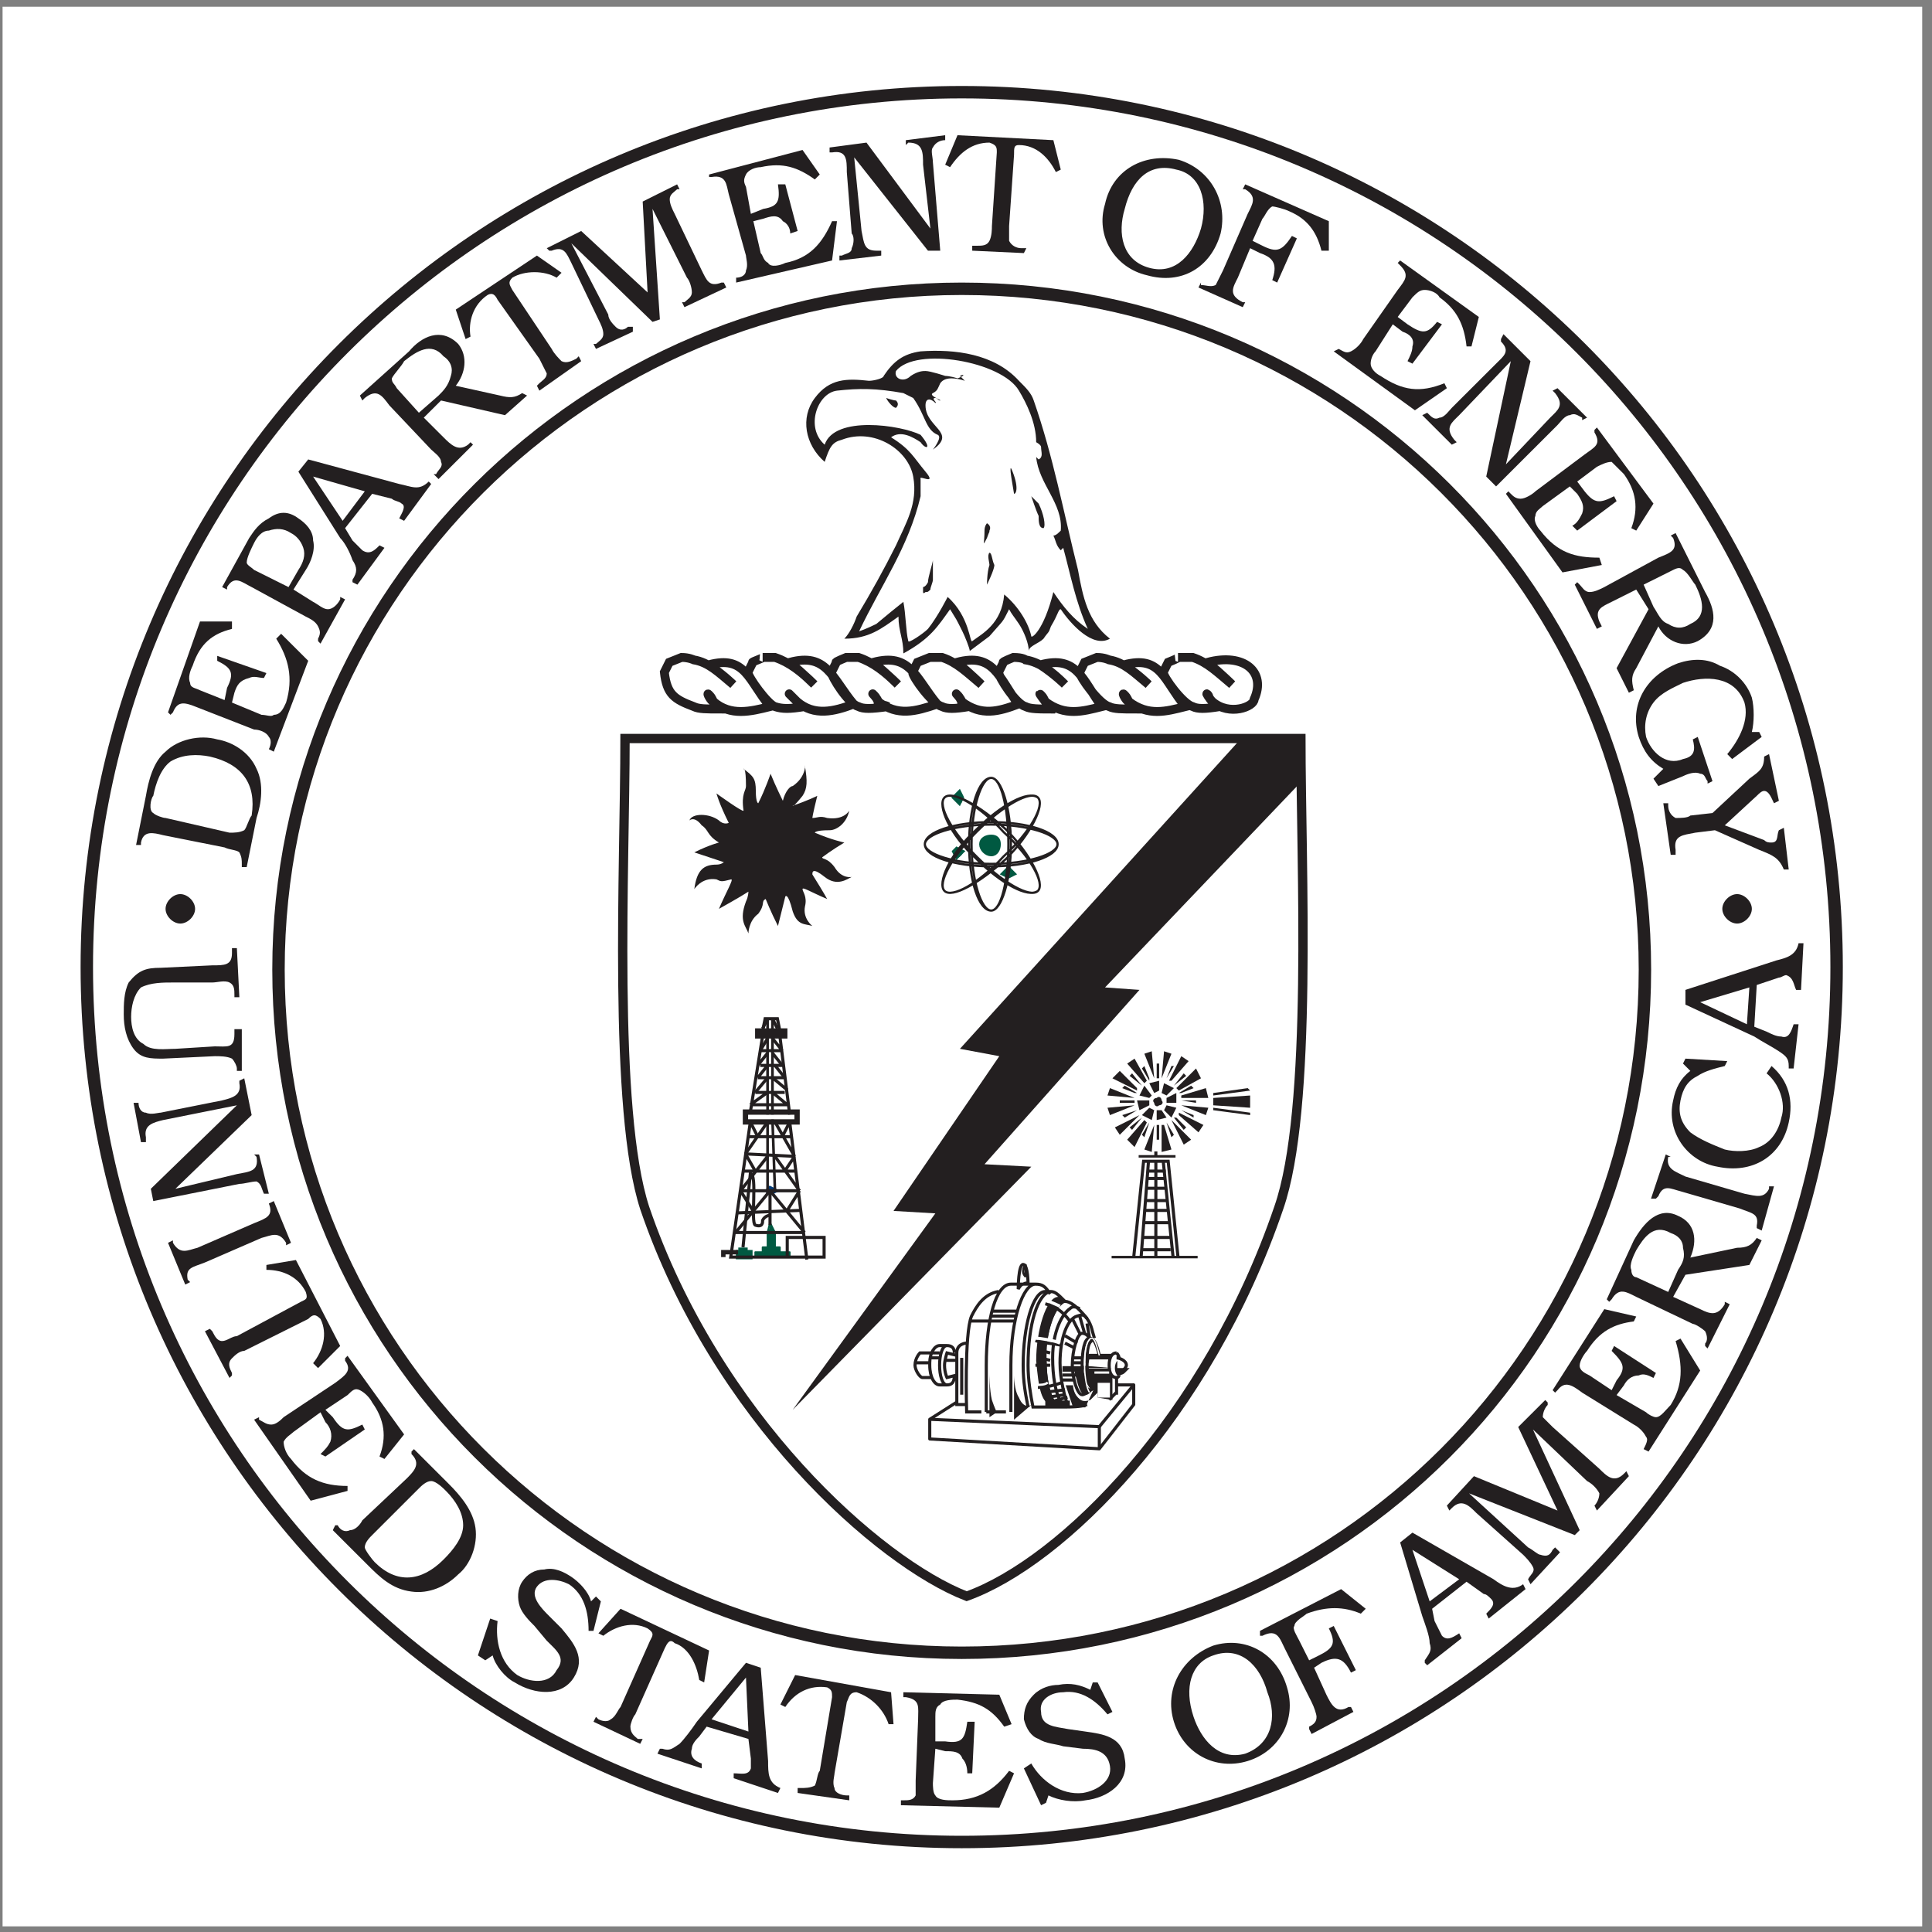 <?xml version="1.0" encoding="UTF-8"?>
<svg xmlns="http://www.w3.org/2000/svg" xmlns:xlink="http://www.w3.org/1999/xlink" width="194pt" height="194pt" viewBox="0 0 194 194" version="1.1">
<rect x="0" y="0" width="194" height="194" fill="#808080" stroke="none"/>
<g id="surface1">
<path style=" stroke:none;fill-rule:evenodd;fill:rgb(100%,100%,100%);fill-opacity:1;" d="M 0.258 0.676 L 193.016 0.676 L 193.016 193.434 L 0.258 193.434 L 0.258 0.676 "/>
<path style=" stroke:none;fill-rule:evenodd;fill:rgb(100%,100%,100%);fill-opacity:1;" d="M 96.637 184.969 C 145.285 184.969 184.551 145.512 184.551 96.934 C 184.551 48.598 145.285 9.141 96.637 9.141 C 47.988 9.141 8.723 48.598 8.723 96.934 C 8.723 145.512 47.988 184.969 96.637 184.969 "/>
<path style=" stroke:none;fill-rule:evenodd;fill:rgb(0%,22.4%,46.3%);fill-opacity:1;" d="M 77.375 119.371 C 77.621 119.371 77.871 119.371 77.871 119.621 C 77.871 119.867 77.621 119.867 77.375 119.867 C 77.375 119.867 77.129 119.867 77.129 119.621 C 77.129 119.371 77.375 119.371 77.375 119.371 "/>
<path style="fill:none;stroke-width:4.45;stroke-linecap:butt;stroke-linejoin:miter;stroke:rgb(0%,22.4%,46.3%);stroke-opacity:1;stroke-miterlimit:2.613;" d="M 773.209 746.813 L 778.166 744.312 L 773.209 741.849 L 770.75 744.312 Z M 773.209 746.813 " transform="matrix(0.1,0,0,-0.1,0,194)"/>
<path style=" stroke:none;fill-rule:evenodd;fill:rgb(0%,34.9%,25.499%);fill-opacity:1;" d="M 79.352 126.277 L 79.352 125.785 L 78.363 125.785 L 78.363 125.293 L 77.871 125.293 L 77.871 123.812 L 77.375 122.824 L 77.129 123.812 L 77.129 125.293 L 76.637 125.293 L 76.637 125.785 L 75.895 125.785 L 75.895 126.277 L 79.352 126.277 "/>
<path style="fill:none;stroke-width:1.778;stroke-linecap:butt;stroke-linejoin:round;stroke:rgb(0%,34.9%,25.499%);stroke-opacity:1;stroke-miterlimit:2.613;" d="M 792.961 677.702 L 792.961 682.628 L 783.085 682.628 L 783.085 687.553 L 778.166 687.553 L 778.166 702.368 L 773.209 712.258 L 770.75 702.368 L 770.75 687.553 L 765.792 687.553 L 765.792 682.628 L 758.414 682.628 L 758.414 677.702 Z M 792.961 677.702 " transform="matrix(0.1,0,0,-0.1,0,194)"/>
<path style=" stroke:none;fill-rule:evenodd;fill:rgb(0%,34.9%,25.499%);fill-opacity:1;" d="M 74.41 125.785 L 74.41 125.539 L 74.906 125.539 L 74.906 125.785 L 75.398 125.785 L 75.398 126.277 L 74.164 126.277 L 74.164 125.785 L 74.41 125.785 "/>
<path style="fill:none;stroke-width:4.45;stroke-linecap:butt;stroke-linejoin:miter;stroke:rgb(0%,34.9%,25.499%);stroke-opacity:1;stroke-miterlimit:2.613;" d="M 743.581 682.628 L 743.581 685.09 L 748.539 685.09 L 748.539 682.628 L 753.457 682.628 L 753.457 677.702 L 741.122 677.702 L 741.122 682.628 Z M 743.581 682.628 " transform="matrix(0.1,0,0,-0.1,0,194)"/>
<path style=" stroke:none;fill-rule:evenodd;fill:rgb(0%,34.9%,25.499%);fill-opacity:1;" d="M 100.836 87.809 C 100.836 87.562 101.082 87.312 101.328 87.312 C 101.578 87.312 101.824 87.562 101.824 87.809 C 101.824 87.809 101.578 88.055 101.328 88.055 C 101.082 88.055 100.836 87.809 100.836 87.809 "/>
<path style="fill:none;stroke-width:4.45;stroke-linecap:butt;stroke-linejoin:miter;stroke:rgb(0%,34.9%,25.499%);stroke-opacity:1;stroke-miterlimit:2.613;" d="M 1007.654 1062.66 L 1012.572 1067.624 L 1017.53 1062.66 L 1012.572 1060.197 Z M 1007.654 1062.66 " transform="matrix(0.1,0,0,-0.1,0,194)"/>
<path style=" stroke:none;fill-rule:evenodd;fill:rgb(0%,34.9%,25.499%);fill-opacity:1;" d="M 99.602 85.836 C 100.094 85.836 100.344 85.34 100.344 84.848 C 100.344 84.355 100.094 84.109 99.602 84.109 C 99.105 84.109 98.613 84.355 98.613 84.848 C 98.613 85.34 99.105 85.836 99.602 85.836 "/>
<path style="fill:none;stroke-width:4.45;stroke-linecap:butt;stroke-linejoin:miter;stroke:rgb(0%,34.9%,25.499%);stroke-opacity:1;stroke-miterlimit:2.613;" d="M 995.319 1082.4 C 1000.237 1082.4 1002.736 1087.365 1002.736 1092.29 C 1002.736 1097.216 1000.237 1099.678 995.319 1099.678 C 990.361 1099.678 985.443 1097.216 985.443 1092.29 C 985.443 1087.365 990.361 1082.4 995.319 1082.4 Z M 995.319 1082.4 " transform="matrix(0.1,0,0,-0.1,0,194)"/>
<path style=" stroke:none;fill-rule:evenodd;fill:rgb(0%,34.9%,25.499%);fill-opacity:1;" d="M 95.898 85.59 C 95.898 85.34 95.898 85.34 96.145 85.34 C 96.391 85.34 96.637 85.34 96.637 85.59 C 96.637 85.836 96.391 86.082 96.145 86.082 C 95.898 86.082 95.898 85.836 95.898 85.59 "/>
<path style="fill:none;stroke-width:4.45;stroke-linecap:butt;stroke-linejoin:miter;stroke:rgb(0%,34.9%,25.499%);stroke-opacity:1;stroke-miterlimit:2.613;" d="M 958.314 1084.863 L 960.773 1087.365 L 965.691 1084.863 L 960.773 1079.938 Z M 958.314 1084.863 " transform="matrix(0.1,0,0,-0.1,0,194)"/>
<path style=" stroke:none;fill-rule:evenodd;fill:rgb(0%,34.9%,25.499%);fill-opacity:1;" d="M 95.898 80.164 C 95.898 79.914 96.145 79.672 96.391 79.672 C 96.637 79.672 96.637 79.914 96.637 80.164 C 96.637 80.41 96.637 80.656 96.391 80.656 C 96.145 80.656 95.898 80.41 95.898 80.164 "/>
<path style="fill:none;stroke-width:4.45;stroke-linecap:butt;stroke-linejoin:miter;stroke:rgb(0%,34.9%,25.499%);stroke-opacity:1;stroke-miterlimit:2.613;" d="M 958.314 1139.159 L 963.232 1144.123 L 965.691 1139.159 L 963.232 1134.234 Z M 958.314 1139.159 " transform="matrix(0.1,0,0,-0.1,0,194)"/>
<path style=" stroke:none;fill-rule:evenodd;fill:rgb(13.699%,12.199%,12.5%);fill-opacity:1;" d="M 121.828 110.25 L 125.531 110.004 L 125.531 111.234 L 121.828 110.988 L 121.828 110.25 "/>
<path style=" stroke:none;fill-rule:evenodd;fill:rgb(13.699%,12.199%,12.5%);fill-opacity:1;" d="M 121.828 110.004 L 125.531 109.508 L 125.285 109.262 L 121.828 109.754 L 121.828 110.004 "/>
<path style=" stroke:none;fill-rule:evenodd;fill:rgb(13.699%,12.199%,12.5%);fill-opacity:1;" d="M 121.828 111.48 L 125.531 111.973 L 125.531 111.727 L 121.828 111.234 L 121.828 111.48 "/>
<path style=" stroke:none;fill-rule:evenodd;fill:rgb(13.699%,12.199%,12.5%);fill-opacity:1;" d="M 115.898 109.754 L 115.406 108.77 L 116.395 108.523 L 116.395 109.508 L 115.898 109.754 "/>
<path style=" stroke:none;fill-rule:evenodd;fill:rgb(13.699%,12.199%,12.5%);fill-opacity:1;" d="M 116.641 111.48 L 117.137 112.223 L 116.148 112.469 L 116.148 111.48 L 116.641 111.48 "/>
<path style=" stroke:none;fill-rule:evenodd;fill:rgb(13.699%,12.199%,12.5%);fill-opacity:1;" d="M 117.137 110.25 L 118.121 109.754 L 118.121 110.742 L 117.137 110.742 L 117.137 110.25 "/>
<path style=" stroke:none;fill-rule:evenodd;fill:rgb(13.699%,12.199%,12.5%);fill-opacity:1;" d="M 115.406 110.496 L 114.172 110.496 L 114.418 111.48 L 115.406 110.988 L 115.406 110.496 "/>
<path style=" stroke:none;fill-rule:evenodd;fill:rgb(13.699%,12.199%,12.5%);fill-opacity:1;" d="M 116.641 109.754 L 116.887 108.77 L 117.875 109.262 L 117.137 110.004 L 116.641 109.754 "/>
<path style=" stroke:none;fill-rule:evenodd;fill:rgb(13.699%,12.199%,12.5%);fill-opacity:1;" d="M 115.406 110.25 L 114.418 110.004 L 114.91 109.016 L 115.652 110.004 L 115.406 110.25 "/>
<path style=" stroke:none;fill-rule:evenodd;fill:rgb(13.699%,12.199%,12.5%);fill-opacity:1;" d="M 117.137 110.988 L 118.121 111.234 L 117.629 112.223 L 116.887 111.48 L 117.137 110.988 "/>
<path style=" stroke:none;fill-rule:evenodd;fill:rgb(13.699%,12.199%,12.5%);fill-opacity:1;" d="M 115.898 111.48 L 115.652 112.469 L 114.664 111.973 L 115.406 111.234 L 115.898 111.48 "/>
<path style=" stroke:none;fill-rule:evenodd;fill:rgb(13.699%,12.199%,12.5%);fill-opacity:1;" d="M 115.898 110.742 C 115.652 110.496 115.898 110.25 116.148 110.25 C 116.395 110.004 116.641 110.25 116.641 110.496 C 116.887 110.742 116.641 110.988 116.395 110.988 C 116.148 111.234 115.898 110.988 115.898 110.742 "/>
<path style=" stroke:none;fill-rule:evenodd;fill:rgb(13.699%,12.199%,12.5%);fill-opacity:1;" d="M 118.617 109.754 L 119.852 109.262 L 119.605 109.016 L 118.371 109.754 L 118.617 109.754 "/>
<path style=" stroke:none;fill-rule:evenodd;fill:rgb(13.699%,12.199%,12.5%);fill-opacity:1;" d="M 115.898 108.277 L 114.91 105.809 L 115.652 105.562 L 115.898 108.277 "/>
<path style=" stroke:none;fill-rule:evenodd;fill:rgb(13.699%,12.199%,12.5%);fill-opacity:1;" d="M 116.395 108.277 L 116.395 106.797 L 116.148 106.797 L 116.148 108.277 L 116.395 108.277 "/>
<path style=" stroke:none;fill-rule:evenodd;fill:rgb(13.699%,12.199%,12.5%);fill-opacity:1;" d="M 116.641 108.277 L 116.887 105.562 L 117.629 105.809 L 116.641 108.277 "/>
<path style=" stroke:none;fill-rule:evenodd;fill:rgb(13.699%,12.199%,12.5%);fill-opacity:1;" d="M 117.875 109.016 L 119.109 108.031 L 118.863 107.781 L 117.875 109.016 "/>
<path style=" stroke:none;fill-rule:evenodd;fill:rgb(13.699%,12.199%,12.5%);fill-opacity:1;" d="M 118.121 109.262 L 120.098 107.289 L 120.594 108.277 L 118.371 109.508 L 118.121 109.262 "/>
<path style=" stroke:none;fill-rule:evenodd;fill:rgb(13.699%,12.199%,12.5%);fill-opacity:1;" d="M 117.137 108.277 L 117.875 107.043 L 117.629 107.043 L 117.137 108.277 "/>
<path style=" stroke:none;fill-rule:evenodd;fill:rgb(13.699%,12.199%,12.5%);fill-opacity:1;" d="M 117.383 108.523 L 118.617 106.055 L 119.355 106.551 L 117.629 108.523 L 117.383 108.523 "/>
<path style=" stroke:none;fill-rule:evenodd;fill:rgb(13.699%,12.199%,12.5%);fill-opacity:1;" d="M 115.406 108.277 L 114.91 107.043 L 114.664 107.289 L 115.406 108.523 L 115.406 108.277 "/>
<path style=" stroke:none;fill-rule:evenodd;fill:rgb(13.699%,12.199%,12.5%);fill-opacity:1;" d="M 113.926 110.988 L 111.453 111.973 L 111.207 111.234 L 113.926 110.988 "/>
<path style=" stroke:none;fill-rule:evenodd;fill:rgb(13.699%,12.199%,12.5%);fill-opacity:1;" d="M 113.926 110.496 L 112.441 110.496 L 112.441 110.742 L 113.926 110.742 L 113.926 110.496 "/>
<path style=" stroke:none;fill-rule:evenodd;fill:rgb(13.699%,12.199%,12.5%);fill-opacity:1;" d="M 113.926 110.25 L 111.207 110.004 L 111.453 109.262 L 113.926 110.25 "/>
<path style=" stroke:none;fill-rule:evenodd;fill:rgb(13.699%,12.199%,12.5%);fill-opacity:1;" d="M 114.664 109.016 L 113.676 107.781 L 113.43 108.031 L 114.664 109.016 "/>
<path style=" stroke:none;fill-rule:evenodd;fill:rgb(13.699%,12.199%,12.5%);fill-opacity:1;" d="M 114.91 108.77 L 113.184 106.797 L 113.926 106.301 L 115.16 108.523 L 114.91 108.77 "/>
<path style=" stroke:none;fill-rule:evenodd;fill:rgb(13.699%,12.199%,12.5%);fill-opacity:1;" d="M 114.172 109.754 L 112.938 109.016 L 112.688 109.262 L 113.926 109.754 L 114.172 109.754 "/>
<path style=" stroke:none;fill-rule:evenodd;fill:rgb(13.699%,12.199%,12.5%);fill-opacity:1;" d="M 114.172 109.508 L 111.703 108.277 L 112.441 107.535 L 114.172 109.262 L 114.172 109.508 "/>
<path style=" stroke:none;fill-rule:evenodd;fill:rgb(13.699%,12.199%,12.5%);fill-opacity:1;" d="M 114.172 111.48 L 112.688 111.973 L 112.938 112.223 L 114.172 111.48 "/>
<path style=" stroke:none;fill-rule:evenodd;fill:rgb(13.699%,12.199%,12.5%);fill-opacity:1;" d="M 116.887 112.961 L 117.629 115.426 L 116.641 115.672 L 116.641 112.961 L 116.887 112.961 "/>
<path style=" stroke:none;fill-rule:evenodd;fill:rgb(13.699%,12.199%,12.5%);fill-opacity:1;" d="M 116.148 112.961 L 116.148 114.441 L 116.395 114.441 L 116.395 112.961 L 116.148 112.961 "/>
<path style=" stroke:none;fill-rule:evenodd;fill:rgb(13.699%,12.199%,12.5%);fill-opacity:1;" d="M 115.898 112.961 L 115.652 115.672 L 114.91 115.426 L 115.898 112.961 "/>
<path style=" stroke:none;fill-rule:evenodd;fill:rgb(13.699%,12.199%,12.5%);fill-opacity:1;" d="M 114.664 112.223 L 113.43 113.207 L 113.676 113.453 L 114.664 112.223 "/>
<path style=" stroke:none;fill-rule:evenodd;fill:rgb(13.699%,12.199%,12.5%);fill-opacity:1;" d="M 114.418 111.973 L 112.441 113.949 L 111.949 113.207 L 114.418 111.973 "/>
<path style=" stroke:none;fill-rule:evenodd;fill:rgb(13.699%,12.199%,12.5%);fill-opacity:1;" d="M 115.406 112.715 L 114.664 113.949 L 114.91 114.195 L 115.406 112.715 "/>
<path style=" stroke:none;fill-rule:evenodd;fill:rgb(13.699%,12.199%,12.5%);fill-opacity:1;" d="M 115.16 112.715 L 113.926 115.18 L 113.184 114.441 L 114.91 112.469 L 115.16 112.715 "/>
<path style=" stroke:none;fill-rule:evenodd;fill:rgb(13.699%,12.199%,12.5%);fill-opacity:1;" d="M 117.137 112.715 L 117.629 114.195 L 117.875 113.949 L 117.137 112.715 "/>
<path style=" stroke:none;fill-rule:evenodd;fill:rgb(13.699%,12.199%,12.5%);fill-opacity:1;" d="M 118.617 110.004 L 121.086 109.262 L 121.332 110.25 L 118.617 110.25 L 118.617 110.004 "/>
<path style=" stroke:none;fill-rule:evenodd;fill:rgb(13.699%,12.199%,12.5%);fill-opacity:1;" d="M 118.617 110.496 L 120.098 110.742 L 120.098 110.496 L 118.617 110.496 "/>
<path style=" stroke:none;fill-rule:evenodd;fill:rgb(13.699%,12.199%,12.5%);fill-opacity:1;" d="M 118.617 110.988 L 121.332 111.234 L 121.086 111.973 L 118.617 110.988 "/>
<path style=" stroke:none;fill-rule:evenodd;fill:rgb(13.699%,12.199%,12.5%);fill-opacity:1;" d="M 117.875 112.223 L 118.863 113.453 L 119.109 113.207 L 118.121 112.223 L 117.875 112.223 "/>
<path style=" stroke:none;fill-rule:evenodd;fill:rgb(13.699%,12.199%,12.5%);fill-opacity:1;" d="M 117.629 112.469 L 119.605 114.441 L 118.863 114.934 L 117.629 112.469 "/>
<path style=" stroke:none;fill-rule:evenodd;fill:rgb(13.699%,12.199%,12.5%);fill-opacity:1;" d="M 118.617 111.48 L 119.852 112.223 L 119.852 111.973 L 118.617 111.48 "/>
<path style=" stroke:none;fill-rule:evenodd;fill:rgb(13.699%,12.199%,12.5%);fill-opacity:1;" d="M 118.371 111.727 L 120.84 112.961 L 120.344 113.703 L 118.371 111.973 L 118.371 111.727 "/>
<path style=" stroke:none;fill-rule:evenodd;fill:rgb(13.699%,12.199%,12.5%);fill-opacity:1;" d="M 130.719 78.438 L 110.961 99.152 L 114.418 99.398 L 98.859 116.906 L 103.555 117.152 L 79.598 141.566 L 93.922 121.84 L 89.723 121.594 L 100.344 106.055 L 96.391 105.316 L 124.543 74.246 L 130.719 74.246 L 130.719 78.438 "/>
<path style=" stroke:none;fill-rule:evenodd;fill:rgb(13.699%,12.199%,12.5%);fill-opacity:1;" d="M 78.609 80.41 C 78.855 79.422 79.352 78.93 79.598 78.93 C 81.078 77.941 80.832 76.465 80.832 76.957 C 81.078 78.438 81.078 79.176 80.586 79.914 C 79.598 81.148 79.598 80.902 79.598 80.902 C 81.078 80.41 82.066 79.914 82.066 79.914 C 81.574 81.891 81.574 82.137 81.574 82.137 C 82.066 82.137 82.316 81.891 83.055 82.137 C 84.785 82.383 85.277 81.395 85.277 81.395 C 85.031 82.629 84.043 83.367 83.301 83.367 C 81.82 83.367 81.82 83.613 81.82 83.613 C 83.551 84.355 84.785 84.602 84.785 84.602 C 83.551 85.34 82.562 86.082 82.562 86.082 C 82.562 86.328 83.055 86.082 83.797 87.066 C 84.535 88.301 85.523 88.055 85.523 88.055 C 85.031 88.301 84.043 89.039 82.809 88.055 C 81.574 87.066 81.574 87.562 81.574 87.809 C 82.809 89.781 83.055 90.273 83.055 90.273 C 81.328 89.535 80.586 89.039 80.586 89.285 C 80.586 89.535 81.078 90.027 80.832 91.012 C 80.586 92.246 81.574 92.984 81.574 92.984 C 80.832 92.738 80.094 92.984 79.598 91.508 C 79.105 89.535 78.855 90.027 78.855 90.027 C 78.609 91.012 78.117 92.984 78.117 92.984 C 77.375 91.508 76.883 90.273 76.883 90.273 C 76.387 90.52 76.883 90.766 76.141 91.754 C 75.152 92.492 75.152 93.727 75.152 93.727 C 74.906 92.984 74.164 92.492 74.906 90.52 C 75.152 90.027 75.152 89.535 75.152 89.535 C 74.41 90.027 72.191 91.262 72.191 91.262 C 72.93 89.535 73.672 88.301 73.426 88.301 C 72.438 88.547 72.438 88.547 71.941 88.301 C 70.461 88.055 69.719 89.285 69.719 89.285 C 69.969 87.312 70.707 86.82 71.941 86.82 C 72.438 86.82 72.684 86.574 72.684 86.574 C 71.941 86.328 69.719 85.59 69.719 85.59 C 71.203 84.848 72.191 84.602 72.191 84.602 C 70.957 83.863 71.203 83.367 70.461 82.875 C 69.719 81.891 69.227 82.383 69.227 82.383 C 69.473 81.641 71.203 81.641 72.191 82.383 C 72.684 82.875 73.176 82.629 73.176 82.629 C 72.191 80.656 71.941 79.672 71.941 79.672 C 71.941 79.672 74.66 81.641 74.66 81.395 C 74.41 79.672 74.906 79.422 74.906 78.93 C 74.906 76.957 74.66 77.203 74.66 77.203 C 75.648 77.941 75.895 78.191 75.895 79.422 C 75.895 80.656 76.141 80.656 76.141 80.656 C 76.883 79.176 77.375 77.695 77.375 77.695 C 77.871 78.93 78.609 80.41 78.609 80.41 "/>
<path style=" stroke:none;fill-rule:evenodd;fill:rgb(13.699%,12.199%,12.5%);fill-opacity:1;" d="M 106.516 17.031 L 106.023 17.277 C 105.281 15.801 104.047 14.566 102.316 14.566 C 101.824 14.566 101.824 14.812 101.824 15.551 L 101.328 22.703 C 101.328 23.195 101.328 23.691 101.328 24.184 C 101.578 24.676 102.07 24.922 102.566 24.922 L 103.059 24.922 L 102.812 25.414 L 97.625 25.172 L 97.625 24.676 L 98.121 24.676 C 98.613 24.676 99.105 24.676 99.355 24.184 C 99.602 23.691 99.602 22.949 99.602 22.703 L 100.094 15.305 C 100.094 14.812 100.094 14.566 99.355 14.32 C 97.625 14.32 96.391 15.305 95.402 16.785 L 94.91 16.539 L 96.145 13.578 L 105.773 14.074 L 106.516 17.031 "/>
<path style=" stroke:none;fill-rule:evenodd;fill:rgb(13.699%,12.199%,12.5%);fill-opacity:1;" d="M 122.566 23.445 C 121.578 26.895 118.617 28.621 115.16 27.637 C 111.949 26.895 109.973 23.691 110.961 20.484 C 111.703 17.031 114.91 15.305 118.371 16.047 C 121.578 17.031 123.309 20.238 122.566 23.445 Z M 112.938 20.977 C 112.195 23.445 112.688 26.156 115.406 26.895 C 118.121 27.637 119.852 25.414 120.594 22.949 C 121.332 20.238 120.594 17.523 118.121 17.031 C 115.406 16.293 113.676 18.02 112.938 20.977 "/>
<path style=" stroke:none;fill-rule:evenodd;fill:rgb(13.699%,12.199%,12.5%);fill-opacity:1;" d="M 133.434 25.172 L 132.691 25.172 C 132.199 23.195 131.211 21.965 129.48 21.223 C 128.988 20.977 128 20.73 127.754 20.73 C 127.262 20.977 127.012 21.719 126.766 21.965 L 125.777 24.184 L 126.766 24.676 C 128.246 25.414 128.742 25.172 129.73 23.691 L 130.223 23.938 L 128.246 28.375 L 127.754 28.129 C 128.246 26.648 128 25.91 126.52 25.414 L 125.531 24.922 L 124.297 27.883 C 123.801 28.867 123.309 29.609 124.789 30.348 L 125.035 30.348 L 124.789 30.844 L 120.344 28.867 L 120.594 28.375 L 120.594 28.621 C 121.086 28.621 121.578 28.867 122.074 28.621 C 122.32 28.129 122.566 27.637 122.812 27.145 L 125.285 21.473 C 125.777 20.484 126.273 19.746 125.035 19.004 L 124.789 19.004 L 125.035 18.512 L 133.434 22.211 L 133.434 25.172 "/>
<path style=" stroke:none;fill-rule:evenodd;fill:rgb(13.699%,12.199%,12.5%);fill-opacity:1;" d="M 147.758 34.785 L 147.262 34.785 C 147.016 32.566 146.273 31.09 144.547 29.855 C 144.301 29.363 143.559 29.113 143.066 29.113 C 142.57 29.113 142.324 29.363 141.828 29.855 L 140.348 31.828 L 141.336 32.566 C 142.816 33.555 143.312 33.555 144.301 32.32 L 144.793 32.566 L 141.828 36.516 L 141.336 36.266 C 141.582 35.773 141.828 35.281 141.828 34.785 C 142.078 34.047 141.582 33.555 140.844 33.309 L 139.855 32.566 L 138.125 35.281 C 137.879 35.527 137.633 36.02 137.633 36.516 C 137.633 37.008 138.125 37.5 138.621 37.746 C 140.844 39.227 142.57 39.473 145.039 38.484 L 145.285 38.98 L 142.078 41.199 L 133.926 35.281 L 134.422 35.035 C 134.914 35.281 135.164 35.527 135.656 35.281 C 136.148 35.035 136.645 34.539 136.891 34.047 L 140.348 29.113 C 141.09 28.129 141.582 27.637 140.594 26.648 L 140.348 26.402 L 140.594 26.156 L 148.496 31.828 L 147.758 34.785 "/>
<path style=" stroke:none;fill-rule:evenodd;fill:rgb(13.699%,12.199%,12.5%);fill-opacity:1;" d="M 146.523 41.691 C 145.781 42.434 145.039 42.926 146.027 44.156 L 146.273 44.406 L 145.781 44.652 L 142.816 41.691 L 143.312 41.445 C 143.805 41.938 144.051 42.188 144.547 41.938 C 145.039 41.938 145.535 41.199 145.781 40.953 L 150.227 36.516 C 150.969 35.773 151.707 35.281 150.719 34.297 L 150.719 34.047 L 150.969 33.555 L 153.684 36.266 L 151.215 46.625 L 155.66 41.938 C 156.398 41.199 157.141 40.707 156.152 39.473 L 155.906 39.227 L 156.398 38.98 L 159.363 41.938 L 158.871 42.188 L 158.871 41.938 C 158.375 41.691 158.129 41.445 157.633 41.691 C 157.141 41.691 156.648 42.434 156.398 42.68 L 150.227 48.844 L 149.238 47.855 L 151.707 36.266 L 146.523 41.691 "/>
<path style=" stroke:none;fill-rule:evenodd;fill:rgb(13.699%,12.199%,12.5%);fill-opacity:1;" d="M 164.301 53.281 L 163.809 53.035 C 164.551 51.062 164.301 49.336 163.066 47.609 C 162.574 47.117 162.078 46.625 161.832 46.379 C 161.34 46.379 160.844 46.625 160.352 46.871 L 158.375 48.352 L 159.117 49.336 C 160.105 50.57 160.598 50.57 162.078 49.828 L 162.328 50.324 L 158.375 53.281 L 157.883 52.789 C 158.375 52.543 158.621 52.051 158.871 51.559 C 159.117 50.816 158.871 50.324 158.375 49.586 L 157.633 48.844 L 154.918 50.816 C 154.672 51.062 154.176 51.309 154.176 51.805 C 153.93 52.297 154.426 53.035 154.672 53.281 C 156.398 55.504 158.129 55.996 160.598 55.996 L 160.844 56.734 L 156.895 57.477 L 151.215 49.586 L 151.461 49.336 L 151.707 49.586 C 151.953 49.828 152.203 50.078 152.695 50.078 C 153.188 50.078 153.93 49.586 154.176 49.336 L 159.117 45.637 C 160.105 44.898 160.844 44.652 160.105 43.418 L 160.105 43.172 L 160.352 42.926 L 166.031 50.57 L 164.301 53.281 "/>
<path style=" stroke:none;fill-rule:evenodd;fill:rgb(13.699%,12.199%,12.5%);fill-opacity:1;" d="M 164.301 67.094 C 163.809 67.832 163.809 68.324 164.055 69.312 L 163.562 69.559 L 162.328 67.094 L 165.539 61.176 L 164.301 59.199 L 161.832 60.434 C 160.844 60.926 160.105 61.176 160.598 62.406 L 160.844 62.898 L 160.352 63.148 L 158.129 58.707 L 158.375 58.461 L 158.621 58.707 C 158.871 58.953 159.117 59.449 159.609 59.449 C 160.105 59.449 160.598 59.199 161.094 58.953 L 166.523 55.996 C 167.762 55.504 168.5 55.258 168.008 54.023 L 167.762 53.777 L 168.254 53.527 L 171.219 59.449 C 172.203 61.176 172.699 63.148 170.477 64.379 C 168.996 65.121 167.266 64.379 166.523 62.898 Z M 166.031 60.926 C 166.523 61.668 166.773 62.406 167.512 62.652 C 168.254 63.148 168.996 63.148 169.734 62.652 C 171.465 61.914 170.969 60.188 170.23 58.707 C 169.98 58.461 169.488 57.477 168.996 57.23 C 168.746 56.98 168.5 56.98 168.008 57.23 L 165.043 58.707 L 166.031 60.926 "/>
<path style=" stroke:none;fill-rule:evenodd;fill:rgb(13.699%,12.199%,12.5%);fill-opacity:1;" d="M 173.934 76.219 L 173.441 75.723 C 174.676 74.246 175.66 72.27 175.168 70.547 C 174.18 67.832 171.219 67.832 168.996 68.57 C 168.008 69.066 166.773 69.559 166.031 70.547 C 165.289 71.531 165.043 72.766 165.289 73.996 C 165.785 75.477 167.266 76.957 168.996 76.219 C 170.23 75.969 170.23 75.23 169.98 74.246 L 170.477 73.996 L 171.957 78.438 L 171.465 78.684 L 171.465 78.438 C 171.219 78.191 171.219 77.695 170.723 77.695 C 170.23 77.449 169.488 77.695 168.996 77.941 L 166.523 78.93 L 166.031 78.191 L 167.02 77.203 C 165.785 76.465 165.043 75.477 164.551 73.996 C 163.562 70.793 165.289 67.832 168.5 66.598 C 169.98 66.105 171.465 66.105 172.699 66.848 C 174.18 67.34 175.414 68.57 175.91 70.051 C 176.156 71.039 176.156 72.52 175.91 73.504 L 176.648 73.504 L 176.898 73.996 L 173.934 76.219 "/>
<path style=" stroke:none;fill-rule:evenodd;fill:rgb(13.699%,12.199%,12.5%);fill-opacity:1;" d="M 170.23 83.613 C 168.996 83.863 168.008 83.863 168.254 85.34 L 168.254 85.836 L 167.762 85.836 L 167.02 80.656 L 167.512 80.656 L 167.512 80.902 C 167.512 81.395 167.762 81.891 168.254 82.137 C 168.746 82.137 169.488 82.137 169.734 81.891 L 171.957 81.641 L 175.66 78.191 C 176.648 77.449 177.145 77.203 177.145 75.969 L 177.637 75.723 L 178.625 80.41 L 178.133 80.656 C 177.887 80.164 177.637 79.422 177.145 79.422 C 176.898 79.422 176.648 79.672 176.402 79.914 L 173.191 82.875 L 177.145 84.355 C 177.391 84.602 177.637 84.602 177.887 84.602 C 178.625 84.602 178.379 83.863 178.625 83.367 L 179.121 83.121 L 179.613 87.312 L 179.121 87.312 C 178.625 86.082 177.887 85.836 176.648 85.34 L 172.203 83.367 L 170.23 83.613 "/>
<path style=" stroke:none;fill-rule:evenodd;fill:rgb(13.699%,12.199%,12.5%);fill-opacity:1;" d="M 24.281 87.066 L 24.281 86.82 C 24.281 86.328 24.281 86.082 24.035 85.59 C 23.785 85.34 23.047 85.34 22.551 85.094 L 16.379 83.863 C 15.391 83.613 14.402 83.367 14.156 84.602 L 14.156 84.848 L 13.664 84.848 L 14.652 79.914 C 14.898 78.438 15.391 76.465 16.625 75.477 C 17.859 74.246 20.082 73.75 21.812 74.246 C 23.293 74.492 25.023 75.477 25.762 77.203 C 26.504 78.684 26.258 80.656 25.762 82.137 L 24.773 87.066 Z M 23.047 83.613 C 23.539 83.613 24.035 83.613 24.527 83.367 C 24.773 83.121 25.023 82.137 25.27 81.891 C 25.762 78.684 24.281 76.711 21.07 75.969 C 19.836 75.723 18.355 75.723 17.121 76.465 C 16.133 77.203 15.637 78.684 15.391 79.914 C 15.145 80.164 14.898 81.395 15.391 81.641 C 15.637 81.891 16.379 82.137 16.625 82.137 L 23.047 83.613 "/>
<path style=" stroke:none;fill-rule:evenodd;fill:rgb(13.699%,12.199%,12.5%);fill-opacity:1;" d="M 23.293 62.406 L 23.293 63.148 C 21.316 63.641 20.082 64.629 19.344 66.848 C 19.094 67.34 18.848 68.078 19.094 68.57 C 19.094 69.066 19.59 69.066 20.082 69.312 L 22.551 70.297 L 22.801 69.066 C 23.539 67.586 23.293 67.094 21.812 66.352 L 21.812 65.859 L 26.75 67.586 L 26.504 68.078 C 26.012 68.078 25.516 67.832 25.023 68.078 C 24.035 68.324 23.785 68.82 23.539 69.559 L 23.293 70.547 L 26.258 71.777 C 26.75 71.777 27.246 72.023 27.492 71.777 C 28.23 71.777 28.48 71.039 28.727 70.547 C 29.469 68.078 28.973 66.105 27.738 64.133 L 28.23 63.641 L 30.949 66.352 L 27.492 75.477 L 26.996 75.23 C 27.246 74.738 27.246 74.246 26.996 73.996 C 26.75 73.504 26.012 73.258 25.516 73.258 L 19.836 71.039 C 18.602 70.547 17.859 70.297 17.367 71.531 L 17.121 71.777 L 16.871 71.531 L 20.082 62.406 L 23.293 62.406 "/>
<path style=" stroke:none;fill-rule:evenodd;fill:rgb(13.699%,12.199%,12.5%);fill-opacity:1;" d="M 31.441 60.434 C 31.938 60.68 32.43 61.176 32.926 61.176 C 33.418 61.176 33.91 60.68 34.16 60.188 L 34.16 59.941 L 34.652 60.188 L 32.184 64.629 L 31.938 64.379 L 31.938 64.133 C 32.184 63.641 32.184 63.395 31.938 62.898 C 31.691 62.406 31.195 62.16 30.703 61.914 L 25.27 58.953 C 24.281 58.461 23.539 57.723 22.801 58.953 L 22.801 59.199 L 22.305 58.953 L 25.023 54.023 C 25.516 53.281 26.012 52.543 26.996 52.051 C 27.984 51.309 28.973 51.309 29.961 52.051 C 30.703 52.543 31.441 53.281 31.441 54.27 C 31.691 55.258 31.195 56.488 30.703 57.23 L 29.469 59.199 Z M 29.961 57.23 C 30.453 56.488 30.703 55.746 30.453 55.008 C 30.207 54.27 29.715 53.777 29.219 53.527 C 28.48 53.035 27.738 53.035 26.996 53.281 C 26.258 53.281 25.762 54.023 25.516 54.516 C 25.27 55.008 24.773 55.996 24.773 56.488 C 24.773 56.734 25.27 56.98 25.516 57.23 L 28.973 58.953 L 29.961 57.23 "/>
<path style=" stroke:none;fill-rule:evenodd;fill:rgb(13.699%,12.199%,12.5%);fill-opacity:1;" d="M 40.086 48.598 C 41.32 48.844 42.062 49.336 43.051 48.352 L 43.297 48.598 L 40.578 52.297 L 40.086 52.051 C 40.332 51.559 40.828 50.816 40.332 50.57 C 40.086 50.324 39.594 50.324 39.344 50.078 L 37.371 49.586 L 34.652 53.035 L 35.395 54.27 C 35.641 54.516 36.137 55.008 36.383 55.258 C 37.121 55.746 37.617 55.258 38.109 54.762 L 38.605 55.008 L 35.887 58.707 L 35.395 58.461 L 35.395 58.215 C 35.887 57.477 35.887 56.98 35.395 56.242 C 35.148 55.504 34.652 54.516 34.16 54.023 L 29.961 47.363 L 30.949 46.133 Z M 36.629 49.336 L 31.441 47.855 L 34.406 52.297 Z M 36.629 49.336 "/>
<path style=" stroke:none;fill-rule:evenodd;fill:rgb(13.699%,12.199%,12.5%);fill-opacity:1;" d="M 50.211 39.719 C 51.199 39.965 51.691 39.965 52.434 39.473 L 52.926 39.719 L 50.707 41.691 L 44.285 40.215 L 42.555 41.938 L 44.531 43.91 C 45.273 44.652 46.012 45.391 47 44.652 L 47.246 44.406 L 47.496 44.652 L 44.035 48.105 L 43.543 47.609 L 43.789 47.609 C 44.035 47.117 44.531 46.871 44.285 46.379 C 44.285 45.887 43.543 45.391 43.297 45.145 L 39.098 40.707 C 38.355 39.719 37.863 38.98 36.629 39.965 L 36.383 40.215 L 36.137 39.719 L 41.074 35.281 C 42.309 33.801 44.285 32.812 46.012 34.539 C 47 35.773 46.754 37.5 45.766 38.734 Z M 44.035 39.719 C 44.531 39.227 45.023 38.734 45.273 37.746 C 45.52 37.008 45.273 36.266 44.531 35.773 C 43.297 34.297 41.816 35.281 40.578 36.266 C 40.332 36.762 39.594 37.5 39.344 37.992 C 39.344 38.484 39.594 38.484 39.84 38.98 L 42.062 41.445 L 44.035 39.719 "/>
<path style=" stroke:none;fill-rule:evenodd;fill:rgb(13.699%,12.199%,12.5%);fill-opacity:1;" d="M 56.387 27.391 L 55.891 27.883 C 54.656 27.145 52.68 27.145 51.445 27.883 C 50.953 28.375 51.199 28.621 51.445 29.113 L 55.398 35.035 C 55.645 35.527 56.137 36.02 56.387 36.266 C 56.879 36.516 57.371 36.266 57.867 36.02 L 58.113 35.773 L 58.359 36.266 L 54.16 39.227 L 53.914 38.734 L 54.16 38.484 C 54.41 38.238 54.902 37.992 54.902 37.5 C 54.656 37.008 54.41 36.516 54.16 36.02 L 49.965 30.102 C 49.719 29.609 49.469 29.363 48.977 29.609 C 47.496 30.594 47 32.32 47.246 33.801 L 46.754 34.047 L 45.766 31.09 L 53.914 25.664 L 56.387 27.391 "/>
<path style=" stroke:none;fill-rule:evenodd;fill:rgb(13.699%,12.199%,12.5%);fill-opacity:1;" d="M 65.523 32.32 L 57.371 24.43 L 61.078 31.582 C 61.078 32.074 61.57 32.566 61.816 32.812 C 62.312 33.309 62.805 33.062 63.051 32.812 L 63.547 32.812 L 63.547 33.309 L 59.844 35.035 L 59.594 34.539 L 59.844 34.539 C 60.09 34.297 60.582 34.047 60.582 33.555 C 60.582 33.062 60.336 32.566 60.09 32.074 L 57.371 26.402 C 56.879 25.414 56.633 24.676 55.398 25.172 L 55.152 25.172 L 54.902 24.922 L 58.359 23.195 L 65.027 29.363 L 64.535 20.238 L 67.992 18.512 L 68.238 19.004 L 67.992 19.004 C 67.746 19.25 67.25 19.496 67.25 19.992 C 67.25 20.484 67.496 20.977 67.746 21.473 L 70.461 27.145 C 70.957 28.129 71.203 28.867 72.438 28.375 L 72.684 28.375 L 72.93 28.867 L 68.73 30.844 L 68.484 30.348 L 68.73 30.348 C 68.98 30.102 69.473 29.855 69.473 29.363 C 69.473 28.867 69.227 28.129 68.98 27.883 L 65.523 20.977 L 66.262 32.074 L 65.523 32.32 "/>
<path style=" stroke:none;fill-rule:evenodd;fill:rgb(13.699%,12.199%,12.5%);fill-opacity:1;" d="M 82.316 17.523 L 81.82 18.02 C 80.094 16.785 78.609 16.293 76.387 16.785 C 75.895 16.785 75.152 17.031 74.906 17.523 C 74.66 18.02 74.66 18.266 74.906 18.758 L 75.398 21.473 L 76.637 20.977 C 78.117 20.73 78.363 20.238 78.117 18.512 L 78.855 18.512 L 80.094 23.195 L 79.352 23.445 C 79.352 22.949 79.105 22.457 78.609 22.211 C 78.117 21.473 77.375 21.719 76.637 21.965 L 75.648 22.211 L 76.387 25.414 C 76.637 25.664 76.637 26.156 77.129 26.402 C 77.375 26.895 78.363 26.648 78.855 26.402 C 81.328 25.91 82.562 24.43 83.551 22.211 L 84.043 22.211 L 83.551 26.156 L 73.918 28.375 L 73.918 27.883 C 74.41 27.883 74.906 27.637 74.906 27.145 C 75.152 26.648 74.906 25.91 74.906 25.664 L 73.176 19.496 C 72.93 18.512 72.93 17.523 71.449 17.773 L 71.203 17.773 L 71.203 17.523 L 80.586 15.059 L 82.316 17.523 "/>
<path style=" stroke:none;fill-rule:evenodd;fill:rgb(13.699%,12.199%,12.5%);fill-opacity:1;" d="M 86.512 23.195 C 86.762 24.43 86.762 25.172 87.996 25.172 L 88.488 25.172 L 88.488 25.664 L 84.289 26.156 L 84.289 25.664 L 84.535 25.664 C 85.031 25.414 85.523 25.414 85.523 24.922 C 85.773 24.43 85.773 23.691 85.523 23.445 L 85.031 17.277 C 85.031 16.047 85.031 15.059 83.551 15.305 L 83.301 15.305 L 83.301 14.812 L 87.008 14.32 L 93.426 22.949 L 92.688 16.539 C 92.688 15.305 92.688 14.32 91.207 14.32 L 90.957 14.566 L 90.957 14.074 L 94.91 13.578 L 94.91 14.074 C 94.414 14.074 93.922 14.32 93.676 14.812 C 93.426 15.059 93.676 15.801 93.676 16.293 L 94.414 25.172 L 93.18 25.172 L 85.773 15.801 L 86.512 23.195 "/>
<path style=" stroke:none;fill-rule:evenodd;fill:rgb(13.699%,12.199%,12.5%);fill-opacity:1;" d="M 24.281 107.535 L 23.785 107.535 L 23.785 107.289 C 23.785 107.043 23.539 106.551 23.293 106.301 C 22.801 106.055 22.059 106.055 21.566 106.055 L 16.379 106.301 C 15.145 106.301 14.156 106.301 13.414 105.316 C 12.676 104.332 12.426 103.098 12.426 101.863 C 12.426 100.879 12.426 99.645 12.922 98.656 C 13.91 97.426 14.652 97.18 16.133 97.18 L 21.316 96.934 C 22.551 96.934 23.293 96.934 23.293 95.699 L 23.293 95.207 L 23.785 95.207 L 24.035 100.137 L 23.539 100.137 L 23.539 99.891 C 23.539 99.398 23.539 98.906 23.047 98.656 C 22.551 98.41 21.812 98.656 21.316 98.656 L 17.367 98.656 C 16.379 98.656 15.145 98.656 14.156 99.152 C 13.414 99.891 13.168 101.125 13.168 102.109 C 13.168 103.098 13.414 104.332 14.402 104.824 C 15.145 105.562 16.625 105.316 17.613 105.316 L 21.566 105.07 C 22.801 105.07 23.539 105.316 23.539 103.836 L 23.539 103.344 L 24.281 103.344 L 24.281 107.535 "/>
<path style=" stroke:none;fill-rule:evenodd;fill:rgb(13.699%,12.199%,12.5%);fill-opacity:1;" d="M 101.578 173.133 L 100.836 173.379 C 99.602 171.652 98.367 170.914 96.145 170.668 C 95.648 170.668 94.664 170.668 94.414 171.16 C 93.922 171.406 93.922 171.898 93.922 172.395 L 93.922 174.859 L 94.91 174.859 C 96.637 175.105 96.887 174.613 97.133 172.887 L 97.871 172.887 L 97.625 178.066 L 97.133 178.066 C 97.133 177.324 96.887 176.832 96.637 176.586 C 96.391 175.844 95.648 175.844 94.91 175.844 L 93.922 175.598 L 93.676 179.051 C 93.676 179.297 93.676 180.039 93.922 180.285 C 94.168 180.777 95.156 180.777 95.648 180.777 C 98.121 180.777 99.848 179.789 101.328 177.816 L 101.824 178.066 L 100.344 181.516 L 90.465 181.27 L 90.465 180.777 L 90.711 180.777 C 91.207 180.777 91.699 180.777 91.945 180.285 C 91.945 180.039 91.945 179.297 91.945 178.805 L 92.191 172.641 C 92.191 171.406 92.441 170.668 90.957 170.418 L 90.711 170.418 L 90.711 169.926 L 100.344 170.172 L 101.578 173.133 "/>
<path style=" stroke:none;fill-rule:evenodd;fill:rgb(13.699%,12.199%,12.5%);fill-opacity:1;" d="M 16.379 112.469 C 15.391 112.715 14.402 112.961 14.652 114.195 L 14.652 114.688 L 14.156 114.688 L 13.414 110.742 L 13.91 110.742 C 13.91 111.234 14.156 111.727 14.652 111.727 C 15.145 111.973 15.887 111.727 16.133 111.727 L 22.305 110.496 C 23.293 110.25 24.281 110.004 24.035 108.77 L 24.035 108.523 L 24.527 108.277 L 25.27 111.973 L 17.613 119.371 L 23.785 117.895 C 25.023 117.648 26.012 117.648 25.762 116.168 L 25.516 115.922 L 26.012 115.922 L 26.996 119.867 L 26.504 119.867 C 26.258 119.371 26.258 118.879 25.762 118.633 C 25.27 118.633 24.527 118.879 24.035 118.879 L 15.391 120.605 L 15.145 119.371 L 23.785 110.988 L 16.379 112.469 "/>
<path style=" stroke:none;fill-rule:evenodd;fill:rgb(13.699%,12.199%,12.5%);fill-opacity:1;" d="M 25.516 122.824 C 26.75 122.332 27.492 122.086 26.996 120.852 L 27.492 120.605 L 29.219 124.797 L 28.727 125.043 L 28.727 124.797 C 27.984 123.566 27.246 124.059 26.258 124.305 L 20.578 126.77 C 19.344 127.266 18.602 127.266 18.848 128.496 L 19.094 128.742 L 18.602 128.988 L 16.871 124.797 L 17.367 124.551 L 17.367 124.797 C 18.105 126.031 18.848 125.539 19.836 125.293 L 25.516 122.824 "/>
<path style=" stroke:none;fill-rule:evenodd;fill:rgb(13.699%,12.199%,12.5%);fill-opacity:1;" d="M 31.938 137.375 L 31.441 136.883 C 32.43 135.648 32.926 133.922 32.184 132.441 C 31.691 131.949 31.441 131.949 30.949 132.441 L 24.527 135.648 C 24.035 135.648 23.539 136.141 23.293 136.391 C 22.801 136.883 23.047 137.375 23.293 137.867 L 23.293 138.113 L 23.047 138.363 L 20.578 133.676 L 21.07 133.43 L 21.316 133.676 C 21.566 134.168 21.812 134.66 22.305 134.66 C 22.801 134.66 23.293 134.168 23.785 134.168 L 30.207 130.719 C 30.703 130.469 30.949 130.469 30.703 129.73 C 29.961 128.25 28.48 127.512 26.75 127.512 L 26.75 127.02 L 29.715 126.523 L 34.16 135.156 L 31.938 137.375 "/>
<path style=" stroke:none;fill-rule:evenodd;fill:rgb(13.699%,12.199%,12.5%);fill-opacity:1;" d="M 38.605 146.5 L 38.109 146.254 C 38.852 144.281 38.605 142.555 37.371 140.828 C 37.121 140.336 36.629 139.84 36.137 139.594 C 35.641 139.348 35.395 139.594 34.898 140.086 L 32.676 141.566 L 33.418 142.305 C 34.406 143.785 34.898 143.785 36.383 143.047 L 36.629 143.539 L 32.676 146.254 L 32.184 146.008 C 32.676 145.512 32.926 145.266 33.172 144.773 C 33.418 144.035 33.172 143.293 32.676 142.801 L 32.184 141.812 L 29.469 143.785 C 29.219 144.035 28.727 144.281 28.48 144.773 C 28.48 145.266 28.727 146.008 29.219 146.5 C 30.703 148.473 32.43 149.211 34.898 149.211 L 34.898 149.707 L 31.195 150.691 L 25.516 142.555 L 26.012 142.305 L 26.012 142.555 C 26.504 142.801 26.75 143.047 27.246 143.047 C 27.738 143.047 28.23 142.555 28.48 142.305 L 33.664 138.855 C 34.652 138.113 35.395 137.621 34.652 136.637 L 34.652 136.391 L 34.898 136.141 L 40.578 144.035 L 38.605 146.5 "/>
<path style=" stroke:none;fill-rule:evenodd;fill:rgb(13.699%,12.199%,12.5%);fill-opacity:1;" d="M 33.664 153.156 L 33.91 153.156 C 34.16 153.652 34.652 153.898 35.148 153.652 C 35.641 153.652 36.137 153.156 36.383 152.664 L 40.828 148.473 C 41.566 147.73 42.309 146.992 41.32 146.008 L 41.32 145.758 L 41.566 145.512 L 45.023 148.965 C 46.262 150.199 47.496 151.68 47.742 153.406 C 47.988 155.129 47.246 157.102 46.012 158.09 C 44.777 159.324 43.051 160.062 41.32 159.816 C 39.344 159.57 38.109 158.336 36.875 157.102 L 33.418 153.652 Z M 37.371 154.145 C 37.121 154.391 36.629 154.883 36.629 155.379 C 36.629 155.625 37.371 156.609 37.617 156.855 C 39.84 159.078 42.309 158.828 44.531 156.609 C 45.52 155.625 46.508 154.391 46.508 153.156 C 46.508 151.926 45.766 150.691 44.777 149.707 C 44.531 149.457 43.789 148.719 43.297 148.719 C 42.801 148.719 42.309 149.211 42.062 149.457 L 37.371 154.145 "/>
<path style=" stroke:none;fill-rule:evenodd;fill:rgb(13.699%,12.199%,12.5%);fill-opacity:1;" d="M 59.594 163.762 L 59.102 163.762 C 59.102 161.789 58.609 160.062 57.125 159.078 C 56.137 158.582 54.656 158.336 53.914 159.324 C 53.176 160.309 54.41 161.543 55.152 162.281 L 56.387 163.516 C 57.621 164.996 58.855 166.473 57.621 168.449 C 56.387 170.418 53.668 170.172 51.691 168.941 C 50.707 168.449 49.719 167.215 49.469 166.227 L 48.73 166.719 L 47.988 166.227 L 49.223 162.527 L 49.965 162.777 C 49.719 164.75 50.211 166.969 51.941 168.199 C 53.176 168.941 55.152 169.188 55.891 167.707 C 56.879 166.473 55.891 165.734 54.902 164.75 L 53.668 163.27 C 53.176 162.777 52.434 162.035 52.188 161.297 C 51.941 160.555 51.941 159.57 52.434 158.828 C 52.926 158.09 53.668 157.598 54.656 157.598 C 55.645 157.352 56.633 157.844 57.371 158.336 C 58.113 158.828 59.102 159.816 59.348 160.801 L 59.844 160.309 L 60.336 160.801 L 59.594 163.762 "/>
<path style=" stroke:none;fill-rule:evenodd;fill:rgb(13.699%,12.199%,12.5%);fill-opacity:1;" d="M 70.707 168.941 L 70.215 168.695 C 69.969 167.215 69.227 165.488 67.746 164.996 C 67.25 164.5 67.004 164.996 66.758 165.488 L 63.793 172.145 C 63.547 172.395 63.301 173.133 63.301 173.379 C 63.301 174.117 63.793 174.367 64.039 174.613 L 64.535 174.613 L 64.285 175.105 L 59.594 172.887 L 59.844 172.395 L 60.09 172.641 C 60.582 172.887 61.078 172.887 61.324 172.641 C 61.816 172.395 62.066 171.652 62.312 171.406 L 65.273 164.75 C 65.523 164.254 65.77 164.008 65.027 163.516 C 63.547 162.777 61.816 163.27 60.582 164.254 L 60.09 164.008 L 62.312 161.543 L 71.203 165.734 L 70.707 168.941 "/>
<path style=" stroke:none;fill-rule:evenodd;fill:rgb(13.699%,12.199%,12.5%);fill-opacity:1;" d="M 77.129 176.832 C 77.129 178.066 77.129 179.051 78.363 179.543 L 78.117 180.039 L 73.672 178.559 L 73.672 178.066 C 74.41 178.066 75.152 178.312 75.398 177.57 C 75.398 177.324 75.398 177.078 75.398 176.586 L 75.152 174.613 L 70.957 173.379 L 70.215 174.367 C 69.969 174.613 69.473 175.105 69.473 175.598 C 69.227 176.34 69.719 176.832 70.461 177.078 L 70.461 177.57 L 66.016 176.094 L 66.262 175.598 L 66.512 175.598 C 67.25 175.844 67.496 175.598 68.238 175.105 C 68.73 174.613 69.473 173.625 69.969 172.887 L 74.906 166.969 L 76.387 167.461 Z M 75.152 173.871 L 74.906 168.449 L 71.449 172.641 Z M 75.152 173.871 "/>
<path style=" stroke:none;fill-rule:evenodd;fill:rgb(13.699%,12.199%,12.5%);fill-opacity:1;" d="M 89.723 173.133 L 89.23 173.133 C 88.734 171.652 87.5 170.418 86.02 169.926 C 85.277 169.926 85.277 170.418 85.031 170.914 L 83.797 178.066 C 83.797 178.312 83.551 179.051 83.797 179.543 C 83.797 180.039 84.535 180.285 85.031 180.285 L 85.277 180.285 L 85.277 180.777 L 80.094 180.039 L 80.094 179.543 L 80.34 179.543 C 80.832 179.543 81.328 179.543 81.82 179.297 C 82.066 178.805 82.066 178.066 82.316 177.816 L 83.551 170.418 C 83.551 169.926 83.551 169.68 83.055 169.434 C 81.328 169.188 79.844 169.926 78.855 171.406 L 78.363 171.16 L 79.844 168.199 L 89.477 169.926 L 89.723 173.133 "/>
<path style=" stroke:none;fill-rule:evenodd;fill:rgb(13.699%,12.199%,12.5%);fill-opacity:1;" d="M 111.703 171.898 L 111.207 172.145 C 109.973 170.668 108.492 169.68 106.762 169.926 C 105.527 169.926 104.293 170.668 104.539 171.898 C 104.539 173.379 106.023 173.379 107.258 173.625 L 108.984 173.871 C 110.715 174.117 112.688 174.367 112.938 176.586 C 113.43 179.051 111.207 180.531 108.984 180.777 C 107.75 181.023 106.27 180.777 105.281 180.285 L 105.035 181.023 L 104.539 181.27 L 102.812 177.57 L 103.555 177.078 C 104.539 178.805 106.516 180.285 108.738 180.039 C 110.219 179.789 111.703 178.805 111.453 177.324 C 111.207 175.844 109.973 175.598 108.738 175.598 L 106.762 175.352 C 106.023 175.105 105.035 175.105 104.293 174.613 C 103.555 174.367 103.059 173.625 102.812 172.641 C 102.812 171.652 103.059 170.914 103.801 170.172 C 104.539 169.434 105.527 169.188 106.27 169.188 C 107.504 168.941 108.492 169.188 109.48 169.68 L 109.727 168.941 L 110.219 168.941 L 111.703 171.898 "/>
<path style=" stroke:none;fill-rule:evenodd;fill:rgb(13.699%,12.199%,12.5%);fill-opacity:1;" d="M 129.234 169.434 C 130.223 172.641 128.496 175.844 125.285 176.832 C 122.074 177.816 118.863 176.094 117.875 172.887 C 116.887 169.68 118.617 166.473 121.828 165.242 C 125.035 164.254 128.246 165.98 129.234 169.434 Z M 119.852 172.395 C 120.594 174.613 122.32 176.832 125.035 176.094 C 127.754 175.105 128.246 172.395 127.262 169.926 C 126.52 167.215 124.543 165.242 121.828 166.227 C 119.605 166.969 118.863 169.434 119.852 172.395 "/>
<path style=" stroke:none;fill-rule:evenodd;fill:rgb(13.699%,12.199%,12.5%);fill-opacity:1;" d="M 137.137 161.543 L 136.645 162.035 C 134.914 161.297 133.188 161.297 131.211 162.035 C 130.965 162.281 129.977 162.777 129.977 163.27 C 129.73 163.516 130.223 164.254 130.469 164.75 L 131.457 166.719 L 132.445 166.227 C 133.926 165.488 134.176 164.996 133.434 163.516 L 133.926 163.27 L 136.148 167.707 L 135.656 167.953 C 134.914 166.473 134.176 166.227 132.691 166.969 L 131.953 167.461 L 133.188 170.172 C 133.68 171.16 134.176 172.145 135.41 171.406 L 135.656 171.406 L 135.902 171.898 L 131.703 174.117 L 131.457 173.625 L 131.457 173.379 C 131.953 173.133 132.199 172.887 132.199 172.395 C 132.199 172.145 131.953 171.406 131.703 170.914 L 128.988 165.488 C 128.496 164.5 128.246 163.516 126.766 164.254 L 126.52 164.254 L 126.52 163.762 L 134.668 159.57 L 137.137 161.543 "/>
<path style=" stroke:none;fill-rule:evenodd;fill:rgb(13.699%,12.199%,12.5%);fill-opacity:1;" d="M 149.98 158.582 C 150.969 159.324 151.953 159.816 152.941 159.078 L 153.188 159.57 L 149.484 162.527 L 149.238 162.035 C 149.73 161.543 150.227 161.047 149.73 160.555 C 149.484 160.309 149.238 160.062 148.992 160.062 L 147.262 158.828 L 143.805 161.543 L 144.051 162.777 C 144.301 163.27 144.547 163.762 144.793 164.254 C 145.285 164.75 145.781 164.5 146.523 164.008 L 146.77 164.5 L 143.312 167.215 L 143.066 166.969 L 143.066 166.719 C 143.559 165.98 143.805 165.734 143.559 164.996 C 143.559 164.254 143.066 163.023 142.816 162.281 L 140.594 154.883 L 141.828 153.898 Z M 146.523 158.582 L 141.828 155.625 L 143.559 160.801 Z M 146.523 158.582 "/>
<path style=" stroke:none;fill-rule:evenodd;fill:rgb(13.699%,12.199%,12.5%);fill-opacity:1;" d="M 164.301 132.195 L 164.055 132.691 C 162.078 132.938 160.598 133.676 159.363 135.648 C 159.117 135.895 158.621 136.637 158.621 137.129 C 158.621 137.621 159.117 137.867 159.609 138.113 L 161.832 139.594 L 162.328 138.609 C 163.312 137.375 163.066 136.883 161.832 135.648 L 162.078 135.156 L 166.277 137.867 L 166.031 138.363 C 165.539 138.113 165.043 137.867 164.551 138.113 C 163.809 138.113 163.312 138.609 163.066 139.102 L 162.328 140.086 L 165.289 141.812 C 165.539 142.059 166.031 142.305 166.277 142.305 C 166.773 142.305 167.266 141.566 167.762 141.074 C 168.996 139.102 168.996 137.129 168.254 134.66 L 168.746 134.414 L 170.723 137.621 L 165.539 145.758 L 165.043 145.512 C 165.289 145.02 165.539 144.527 165.289 144.281 C 165.043 143.785 164.551 143.293 164.055 143.047 L 158.871 139.84 C 157.883 139.102 157.141 138.609 156.398 139.594 L 156.152 139.84 L 155.906 139.594 L 161.094 131.457 L 164.301 132.195 "/>
<path style=" stroke:none;fill-rule:evenodd;fill:rgb(13.699%,12.199%,12.5%);fill-opacity:1;" d="M 174.43 125.293 C 175.414 125.293 175.91 125.043 176.402 124.305 L 176.898 124.551 L 175.66 127.02 L 169.242 128.004 L 168.008 130.223 L 170.723 131.457 C 171.711 131.949 172.453 132.195 173.191 130.965 L 173.191 130.719 L 173.688 130.965 L 171.465 135.402 L 171.219 135.156 L 171.219 134.91 C 171.465 134.66 171.465 134.168 171.219 133.676 C 170.969 133.43 170.23 132.938 169.98 132.938 L 164.301 130.223 C 163.312 129.73 162.574 129.238 161.832 130.469 L 161.586 130.719 L 161.34 130.469 L 164.055 124.551 C 165.043 122.824 166.523 121.098 168.5 122.086 C 170.23 122.824 170.477 124.551 169.734 126.277 Z M 168.5 127.512 C 168.996 126.77 169.242 126.277 168.996 125.293 C 168.996 124.551 168.5 124.059 167.762 123.812 C 166.031 122.824 165.043 124.305 164.301 125.539 C 164.055 126.031 163.562 127.02 163.809 127.512 C 163.809 128.004 164.055 128.25 164.301 128.25 L 167.512 129.73 L 168.5 127.512 "/>
<path style=" stroke:none;fill-rule:evenodd;fill:rgb(13.699%,12.199%,12.5%);fill-opacity:1;" d="M 168.746 119.621 C 167.762 119.371 167.02 118.879 166.523 120.113 L 166.277 120.359 L 165.785 120.359 L 167.266 115.922 L 167.762 116.168 L 167.512 116.168 C 167.266 117.398 168.254 117.648 169.242 118.141 L 175.168 119.867 C 176.402 120.113 177.145 120.359 177.637 119.371 L 177.637 119.125 L 178.133 119.125 L 176.898 123.566 L 176.402 123.32 L 176.402 123.07 C 176.648 121.84 175.91 121.84 174.676 121.344 L 168.746 119.621 "/>
<path style=" stroke:none;fill-rule:evenodd;fill:rgb(13.699%,12.199%,12.5%);fill-opacity:1;" d="M 173.441 106.551 L 173.191 107.043 C 172.203 107.289 171.219 107.535 170.477 108.031 C 169.488 108.523 168.996 109.262 168.746 110.496 C 168.5 111.727 168.746 112.715 169.734 113.703 C 170.723 114.441 171.957 114.934 173.191 115.426 C 174.18 115.672 175.66 115.672 176.648 115.18 C 177.887 114.688 178.625 113.453 178.871 112.223 C 179.367 110.742 178.625 108.77 177.391 107.781 L 177.887 107.043 C 179.613 108.523 180.105 110.496 179.613 112.715 C 178.871 116.168 175.91 117.895 172.453 117.152 C 169.488 116.66 167.266 113.703 168.008 110.496 C 168.254 109.262 168.746 108.277 169.734 107.535 L 168.996 106.797 L 169.242 106.301 L 173.441 106.551 "/>
<path style=" stroke:none;fill-rule:evenodd;fill:rgb(13.699%,12.199%,12.5%);fill-opacity:1;" d="M 178.379 96.438 C 179.367 96.191 180.355 95.945 180.602 94.711 L 181.094 94.711 L 180.848 99.398 L 180.355 99.398 C 180.105 98.906 180.105 98.164 179.367 97.918 C 179.121 97.918 178.871 98.164 178.625 98.164 L 176.402 98.906 L 176.156 103.098 L 177.391 103.59 C 177.887 103.836 178.379 104.082 178.871 104.082 C 179.613 104.332 179.859 103.59 180.105 102.852 L 180.602 102.852 L 180.105 107.289 L 179.613 107.289 L 179.613 107.043 C 179.613 106.301 179.367 106.055 178.625 105.562 C 177.887 105.07 176.898 104.578 176.156 104.082 L 169.242 100.879 L 169.242 99.398 Z M 175.66 99.152 L 170.723 100.633 L 175.414 102.852 Z M 175.66 99.152 "/>
<path style=" stroke:none;fill-rule:evenodd;fill:rgb(13.699%,12.199%,12.5%);fill-opacity:1;" d="M 158.129 154.145 L 147.512 149.953 L 153.438 155.379 C 153.93 155.625 154.426 156.117 154.672 156.117 C 155.41 156.363 155.66 156.117 155.906 155.625 L 156.152 155.379 L 156.648 155.871 L 153.684 159.078 L 153.438 158.582 C 153.684 158.09 154.176 157.844 153.93 157.352 C 153.684 156.855 153.188 156.363 152.941 156.117 L 148.25 151.926 C 147.512 151.184 146.77 150.445 145.781 151.43 L 145.535 151.68 L 145.285 151.184 L 148.004 148.227 L 156.398 151.68 L 152.449 143.293 L 155.164 140.582 L 155.41 140.828 L 155.41 141.074 C 155.164 141.32 154.918 141.812 154.918 142.305 C 155.164 142.555 155.66 143.047 155.906 143.293 L 160.598 147.484 C 161.34 148.227 162.078 148.965 163.066 147.98 L 163.312 147.73 L 163.562 148.227 L 160.352 151.68 L 160.105 151.184 C 160.352 150.938 160.598 150.445 160.598 149.953 C 160.352 149.457 159.855 148.965 159.363 148.719 L 153.93 143.539 L 158.621 153.652 L 158.129 154.145 "/>
<path style=" stroke:none;fill-rule:evenodd;fill:rgb(13.699%,12.199%,12.5%);fill-opacity:1;" d="M 16.625 91.262 C 16.625 90.52 17.367 89.781 18.105 89.781 C 18.848 89.781 19.59 90.52 19.59 91.262 C 19.59 92 18.848 92.738 18.105 92.738 C 17.367 92.738 16.625 92 16.625 91.262 "/>
<path style=" stroke:none;fill-rule:evenodd;fill:rgb(13.699%,12.199%,12.5%);fill-opacity:1;" d="M 172.945 91.262 C 172.945 90.52 173.688 89.781 174.43 89.781 C 175.168 89.781 175.91 90.52 175.91 91.262 C 175.91 92 175.168 92.738 174.43 92.738 C 173.688 92.738 172.945 92 172.945 91.262 "/>
<path style=" stroke:none;fill-rule:evenodd;fill:rgb(13.699%,12.199%,12.5%);fill-opacity:1;" d="M 103.305 65.367 C 103.305 64.629 102.812 63.395 102.316 62.652 C 101.824 61.914 101.578 61.668 101.328 61.176 C 100.59 62.652 100.836 62.16 99.355 63.887 L 97.379 65.367 C 97.379 65.121 96.887 63.887 96.637 63.395 C 95.898 61.914 96.145 62.406 95.402 61.176 C 94.168 62.898 93.426 64.133 90.711 65.613 C 90.711 64.133 90.219 63.395 90.219 61.914 C 88.488 63.148 87.254 64.133 84.785 64.133 C 85.277 63.641 85.773 62.652 86.02 61.914 C 87.5 59.449 88.734 57.23 89.969 54.762 C 90.957 52.543 92.191 50.57 91.699 47.855 C 91.207 45.145 87.746 42.926 84.535 44.156 C 83.551 44.406 83.301 44.898 82.809 46.379 C 80.832 44.652 80.34 41.938 81.82 39.965 C 83.301 37.992 85.031 37.992 87.254 38.238 C 87.746 38.238 88.734 37.992 88.734 37.746 C 89.723 36.266 90.711 35.527 92.441 35.281 C 95.898 35.035 99.848 35.527 102.316 38.238 C 103.059 38.98 103.555 39.473 103.801 40.215 C 105.773 45.887 106.762 51.309 108.246 57.23 C 108.738 59.941 109.23 62.406 111.453 64.133 C 109.727 65.121 107.504 62.652 106.516 61.176 C 106.27 61.176 106.27 61.668 105.527 62.898 C 105.281 63.641 105.281 63.395 104.785 64.133 C 104.293 64.629 103.305 64.871 103.305 65.367 Z M 90.711 39.473 C 87.996 38.98 86.266 38.98 84.043 39.227 C 82.066 39.473 80.832 42.926 82.809 44.652 C 83.797 41.691 90.465 42.68 92.441 43.664 C 93.676 45.145 92.934 45.145 92.441 44.406 C 91.699 43.91 90.465 43.172 89.477 43.91 C 91.453 45.145 91.699 45.887 92.934 47.363 C 94.168 48.844 92.191 47.609 92.441 48.105 C 92.441 48.598 92.441 49.586 92.441 49.828 C 91.207 55.008 88.488 58.707 86.266 63.395 C 86.266 63.395 87.008 63.148 87.996 62.652 C 89.477 61.422 89.477 61.422 90.711 60.434 C 90.957 61.668 90.957 63.395 91.207 64.379 C 91.207 64.629 92.688 63.641 93.18 63.148 C 94.168 61.914 95.156 59.941 95.156 59.941 C 97.379 61.914 97.379 64.629 97.625 64.379 C 98.613 63.641 100.59 62.652 100.836 59.695 C 102.316 60.926 103.305 62.652 103.555 63.887 C 103.555 64.133 104.785 63.395 105.773 59.449 C 106.762 60.926 107.75 62.16 109.23 63.148 C 107.996 60.434 107.504 57.723 106.762 55.008 L 106.516 55.258 C 106.023 54.762 106.023 54.27 105.773 53.777 C 106.023 53.777 106.27 53.527 106.516 53.281 C 106.762 50.57 104.293 48.598 104.047 45.887 L 104.293 46.133 C 104.785 45.887 104.539 45.391 104.539 44.898 C 104.539 44.652 104.047 44.406 104.047 44.406 C 104.047 42.434 103.059 40.461 102.316 39.227 C 100.59 36.266 91.945 34.785 89.969 37.254 C 89.723 37.992 90.711 38.484 91.453 37.746 C 92.191 37.254 92.688 37.254 92.934 37.254 C 93.426 37.254 94.91 37.746 94.91 37.746 C 94.91 37.746 95.402 37.746 96.145 37.992 C 96.887 37.746 96.887 37.5 96.391 37.746 C 96.637 37.992 96.637 37.992 96.887 38.238 C 96.145 37.992 94.91 37.746 94.414 38.484 C 94.168 38.98 94.168 39.227 93.676 39.473 C 93.18 39.719 94.664 40.215 94.414 40.215 C 94.168 40.215 94.168 39.965 93.922 39.965 C 93.426 39.965 94.168 40.461 93.922 40.461 C 93.426 39.965 92.934 39.965 92.934 40.707 C 92.934 42.926 96.145 43.418 93.676 45.145 C 93.676 45.145 94.664 43.91 94.168 43.664 C 92.934 43.172 92.934 41.691 91.699 39.965 L 90.711 39.473 "/>
<path style=" stroke:none;fill-rule:evenodd;fill:rgb(13.699%,12.199%,12.5%);fill-opacity:1;" d="M 89.969 40.215 C 89.723 40.215 88.98 39.965 88.98 39.965 C 89.23 40.461 89.723 40.953 89.969 40.953 C 90.219 40.707 90.219 40.461 89.969 40.215 "/>
<path style=" stroke:none;fill-rule:evenodd;fill:rgb(13.699%,12.199%,12.5%);fill-opacity:1;" d="M 99.105 52.543 C 99.105 52.543 98.859 52.789 98.859 53.281 C 98.859 54.516 98.613 55.008 99.105 54.023 C 99.355 53.281 99.355 53.527 99.355 53.281 C 99.602 52.789 99.105 52.543 99.105 52.543 "/>
<path style=" stroke:none;fill-rule:evenodd;fill:rgb(13.699%,12.199%,12.5%);fill-opacity:1;" d="M 93.676 56.242 C 93.676 56.488 93.18 57.969 93.18 58.461 C 92.934 58.953 92.688 58.953 92.688 58.953 L 92.688 59.449 C 92.688 59.695 92.934 59.449 92.934 59.449 C 93.18 59.449 93.18 59.449 93.426 59.199 C 93.426 58.953 93.676 58.461 93.676 58.215 C 93.676 57.969 93.676 57.723 93.676 57.23 L 93.676 56.242 "/>
<path style=" stroke:none;fill-rule:evenodd;fill:rgb(13.699%,12.199%,12.5%);fill-opacity:1;" d="M 103.555 49.828 C 103.555 49.828 104.047 51.309 104.293 51.805 C 104.293 52.297 104.293 53.035 104.785 53.035 C 105.035 52.789 104.785 51.559 104.293 50.57 C 104.047 50.324 103.555 49.828 103.555 49.828 "/>
<path style=" stroke:none;fill-rule:evenodd;fill:rgb(13.699%,12.199%,12.5%);fill-opacity:1;" d="M 99.105 58.707 C 99.105 58.707 99.848 57.23 99.848 56.734 C 99.602 56.242 99.602 55.504 99.355 55.504 C 99.105 55.746 99.355 56.488 99.355 56.734 C 99.105 57.477 99.105 58.707 99.105 58.707 "/>
<path style=" stroke:none;fill-rule:evenodd;fill:rgb(13.699%,12.199%,12.5%);fill-opacity:1;" d="M 101.578 48.105 C 101.578 48.105 101.328 46.625 101.578 47.117 C 102.316 48.844 102.07 49.586 101.824 49.586 L 101.578 48.105 "/>
<path style=" stroke:none;fill-rule:evenodd;fill:rgb(13.699%,12.199%,12.5%);fill-opacity:1;" d="M 113.43 137.375 L 112.195 137.375 L 112.195 136.637 C 112.195 136.637 111.949 136.883 111.949 137.375 C 111.949 137.867 112.195 138.113 112.195 138.113 C 112.195 138.113 112.688 138.113 112.938 137.867 C 112.938 137.867 113.184 137.621 113.43 137.375 "/>
<path style=" stroke:none;fill-rule:evenodd;fill:rgb(13.699%,12.199%,12.5%);fill-opacity:1;" d="M 107.012 130.719 C 106.762 130.469 106.516 130.223 106.27 130.223 C 105.035 130.223 104.047 133.676 104.047 136.637 C 104.293 139.348 104.539 141.074 105.773 141.074 C 106.023 141.32 106.023 141.074 106.27 141.074 C 106.27 141.074 105.035 140.336 105.035 135.648 C 105.035 135.648 105.281 131.703 107.012 130.719 "/>
<path style=" stroke:none;fill-rule:evenodd;fill:rgb(13.699%,12.199%,12.5%);fill-opacity:1;" d="M 109.727 139.594 C 109.48 139.84 109.23 140.086 108.984 140.086 C 108.492 140.086 108.246 139.102 107.996 138.113 L 108.984 138.113 C 108.984 138.855 109.23 139.348 109.48 139.594 L 109.727 139.594 "/>
<path style=" stroke:none;fill-rule:evenodd;fill:rgb(13.699%,12.199%,12.5%);fill-opacity:1;" d="M 111.703 140.582 L 110.219 140.336 L 110.219 138.113 L 111.703 138.113 L 111.703 140.582 "/>
<path style=" stroke:none;fill-rule:evenodd;fill:rgb(13.699%,12.199%,12.5%);fill-opacity:1;" d="M 99.355 137.867 C 99.355 137.867 99.355 139.594 99.602 140.582 C 99.848 141.32 100.094 141.812 100.094 141.812 L 99.355 142.305 L 99.355 137.867 "/>
<path style=" stroke:none;fill-rule:evenodd;fill:rgb(13.699%,12.199%,12.5%);fill-opacity:1;" d="M 101.824 138.113 C 101.824 138.113 101.824 139.594 102.316 140.336 C 102.812 141.566 103.555 141.074 103.555 141.074 L 101.824 142.555 L 101.824 138.113 "/>
<path style=" stroke:none;fill-rule:evenodd;fill:rgb(13.699%,12.199%,12.5%);fill-opacity:1;" d="M 111.703 137.375 L 109.23 137.375 L 109.727 138.113 L 110.469 138.113 C 110.469 138.113 110.469 138.363 110.469 138.609 C 110.219 138.609 110.219 139.594 109.727 139.594 C 109.48 139.594 109.23 139.102 108.984 138.609 C 108.984 138.113 108.738 137.129 108.738 137.129 L 111.703 137.375 "/>
<path style=" stroke:none;fill-rule:evenodd;fill:rgb(13.699%,12.199%,12.5%);fill-opacity:1;" d="M 110.469 138.113 C 110.469 139.348 110.469 139.102 110.219 139.84 C 110.219 139.84 109.973 140.086 109.48 140.582 C 108.738 140.828 108.492 140.582 108.246 140.336 C 107.75 139.84 107.75 139.102 107.75 139.102 L 107.012 139.102 L 107.75 141.32 L 108.984 141.32 L 110.469 138.113 "/>
<path style="fill:none;stroke-width:12.475;stroke-linecap:butt;stroke-linejoin:miter;stroke:rgb(13.699%,12.199%,12.5%);stroke-opacity:1;stroke-miterlimit:2.613;" d="M 965.691 280.392 C 1345.738 280.392 1651.734 586.388 1651.734 966.421 C 1651.734 1343.99 1345.738 1650.026 965.691 1650.026 C 588.143 1650.026 279.648 1343.99 279.648 966.421 C 279.648 586.388 588.143 280.392 965.691 280.392 Z M 965.691 90.376 C 1451.835 90.376 1844.217 482.761 1844.217 968.883 C 1844.217 1455.045 1451.835 1847.43 965.691 1847.43 C 482.006 1847.43 87.166 1455.045 87.166 968.883 C 87.166 482.761 482.006 90.376 965.691 90.376 Z M 965.691 90.376 " transform="matrix(0.1,0,0,-0.1,0,194)"/>
<path style="fill:none;stroke-width:8.909;stroke-linecap:butt;stroke-linejoin:miter;stroke:rgb(13.699%,12.199%,12.5%);stroke-opacity:1;stroke-miterlimit:2.613;" d="M 672.03 1274.918 L 667.111 1265.029 C 669.57 1242.826 676.987 1237.861 696.7 1230.473 C 701.657 1228.011 709.035 1228.011 723.868 1228.011 C 721.37 1232.936 721.37 1230.473 716.452 1235.438 C 713.992 1240.363 713.992 1240.363 711.533 1242.826 C 709.035 1245.288 713.992 1235.438 716.452 1235.438 C 733.744 1220.623 753.457 1225.548 773.209 1230.473 C 750.998 1257.602 748.539 1282.306 711.533 1272.417 C 726.328 1262.566 736.203 1252.676 736.203 1252.676 C 721.37 1265.029 711.533 1274.918 696.7 1277.381 C 696.7 1277.381 691.781 1279.844 684.365 1279.844 Z M 755.955 1274.918 L 750.998 1265.029 C 750.998 1260.103 770.75 1232.936 778.166 1230.473 C 785.544 1228.011 792.961 1228.011 807.755 1230.473 C 802.836 1232.936 802.836 1230.473 800.377 1235.438 C 795.42 1240.363 795.42 1240.363 792.961 1242.826 C 790.501 1245.288 797.879 1237.861 800.377 1235.438 C 817.631 1220.623 837.383 1225.548 857.134 1232.936 C 834.923 1260.103 829.966 1284.769 792.961 1274.918 C 807.755 1262.566 817.631 1252.676 817.631 1252.676 C 805.296 1265.029 792.961 1274.918 778.166 1279.844 C 778.166 1279.844 775.668 1279.844 765.792 1279.844 C 768.29 1279.844 753.457 1274.918 755.955 1274.918 Z M 839.842 1274.918 L 834.923 1265.029 C 834.923 1260.103 852.177 1232.936 862.053 1230.473 C 866.971 1228.011 874.388 1228.011 891.681 1230.473 C 886.723 1232.936 886.723 1230.473 881.805 1235.438 C 879.345 1240.363 879.345 1240.363 876.847 1242.826 C 874.388 1245.288 881.805 1237.861 881.805 1235.438 C 901.556 1220.623 918.81 1225.548 941.021 1232.936 C 918.81 1260.103 913.892 1284.769 876.847 1274.918 C 891.681 1262.566 901.556 1252.676 901.556 1252.676 C 889.182 1265.029 876.847 1274.918 862.053 1279.844 C 862.053 1279.844 859.594 1279.844 849.718 1279.844 C 849.718 1279.844 837.383 1274.918 839.842 1274.918 Z M 921.269 1274.918 L 916.351 1265.029 C 916.351 1260.103 936.103 1232.936 945.978 1230.473 C 950.897 1228.011 958.314 1228.011 973.108 1230.473 C 970.649 1232.936 970.649 1230.473 965.691 1235.438 C 963.232 1240.363 963.232 1240.363 960.773 1242.826 C 958.314 1245.288 965.691 1237.861 965.691 1235.438 C 985.443 1220.623 1002.736 1225.548 1022.448 1232.936 C 1002.736 1260.103 997.778 1284.769 960.773 1274.918 C 975.567 1262.566 985.443 1252.676 985.443 1252.676 C 970.649 1265.029 960.773 1274.918 945.978 1279.844 C 945.978 1279.844 943.48 1279.844 933.604 1279.844 Z M 1007.654 1274.918 L 1002.736 1265.029 C 1002.736 1260.103 1019.989 1232.936 1029.865 1230.473 C 1034.783 1228.011 1042.2 1228.011 1059.493 1228.011 C 1054.535 1232.936 1054.535 1230.473 1049.617 1235.438 C 1047.158 1240.363 1047.158 1240.363 1044.659 1242.826 C 1042.2 1245.288 1049.617 1235.438 1049.617 1235.438 C 1069.369 1220.623 1086.622 1225.548 1106.374 1230.473 C 1086.622 1257.602 1081.704 1282.306 1044.659 1272.417 C 1059.493 1262.566 1069.369 1252.676 1069.369 1252.676 C 1056.994 1265.029 1044.659 1274.918 1029.865 1277.381 C 1029.865 1277.381 1027.406 1279.844 1017.53 1279.844 C 1017.53 1279.844 1005.195 1274.918 1007.654 1274.918 Z M 1089.081 1274.918 L 1084.163 1265.029 C 1084.163 1260.103 1103.876 1232.936 1113.752 1230.473 C 1118.709 1228.011 1126.087 1228.011 1140.92 1228.011 C 1138.422 1232.936 1138.422 1230.473 1133.503 1235.438 C 1131.044 1240.363 1131.044 1240.363 1128.585 1242.826 C 1126.087 1245.288 1131.044 1235.438 1133.503 1235.438 C 1153.255 1220.623 1170.548 1225.548 1190.261 1230.473 C 1168.05 1257.602 1165.59 1282.306 1128.585 1272.417 C 1143.379 1262.566 1153.255 1252.676 1153.255 1252.676 C 1138.422 1265.029 1128.585 1274.918 1113.752 1277.381 C 1113.752 1277.381 1108.833 1279.844 1101.417 1279.844 Z M 1173.007 1274.918 L 1168.05 1265.029 C 1168.05 1260.103 1187.801 1232.936 1197.677 1230.473 C 1202.596 1228.011 1210.012 1228.011 1224.807 1230.473 C 1219.888 1232.936 1219.888 1230.473 1217.429 1235.438 C 1212.472 1240.363 1214.931 1240.363 1212.472 1242.826 C 1210.012 1245.288 1214.931 1237.861 1217.429 1235.438 C 1234.683 1220.623 1259.353 1230.473 1259.353 1237.861 C 1271.727 1265.029 1249.477 1284.769 1212.472 1274.918 C 1227.266 1262.566 1237.142 1252.676 1237.142 1252.676 C 1222.347 1265.029 1212.472 1274.918 1197.677 1279.844 C 1197.677 1279.844 1192.759 1279.844 1182.883 1279.844 C 1185.342 1279.844 1173.007 1274.918 1173.007 1274.918 Z M 1173.007 1274.918 " transform="matrix(0.1,0,0,-0.1,0,194)"/>
<path style="fill:none;stroke-width:9.356;stroke-linecap:butt;stroke-linejoin:miter;stroke:rgb(13.699%,12.199%,12.5%);stroke-opacity:1;stroke-miterlimit:2.613;" d="M 965.691 1198.419 L 627.608 1198.419 C 627.608 1070.087 615.272 825.775 647.359 727.034 C 718.911 517.316 881.805 371.706 970.649 337.151 C 1066.87 371.706 1212.472 517.316 1284.023 727.034 C 1318.608 825.775 1306.273 1070.087 1306.273 1198.419 Z M 965.691 1198.419 " transform="matrix(0.1,0,0,-0.1,0,194)"/>
<path style="fill:none;stroke-width:2.497;stroke-linecap:butt;stroke-linejoin:miter;stroke:rgb(13.699%,12.199%,12.5%);stroke-opacity:1;stroke-miterlimit:2.613;" d="M 1143.379 778.867 L 1180.385 778.867 " transform="matrix(0.1,0,0,-0.1,0,194)"/>
<path style="fill:none;stroke-width:3.119;stroke-linecap:butt;stroke-linejoin:miter;stroke:rgb(13.699%,12.199%,12.5%);stroke-opacity:1;stroke-miterlimit:2.613;" d="M 1160.633 783.832 L 1160.633 778.867 M 1138.422 677.702 L 1148.337 773.942 L 1173.007 773.942 L 1182.883 677.702 M 1153.255 773.942 L 1145.839 677.702 M 1160.633 773.942 L 1160.633 677.702 M 1168.05 773.942 L 1177.925 677.702 " transform="matrix(0.1,0,0,-0.1,0,194)"/>
<path style="fill:none;stroke-width:2.497;stroke-linecap:butt;stroke-linejoin:miter;stroke:rgb(13.699%,12.199%,12.5%);stroke-opacity:1;stroke-miterlimit:2.613;" d="M 1116.211 677.702 L 1202.596 677.702 " transform="matrix(0.1,0,0,-0.1,0,194)"/>
<path style="fill:none;stroke-width:3.119;stroke-linecap:butt;stroke-linejoin:miter;stroke:rgb(13.699%,12.199%,12.5%);stroke-opacity:1;stroke-miterlimit:2.613;" d="M 1153.255 764.052 L 1170.548 764.052 M 1150.796 756.664 L 1170.548 756.664 M 1148.337 697.443 L 1175.466 697.443 M 1145.839 685.09 L 1175.466 685.09 M 1150.796 746.813 L 1170.548 746.813 M 1150.796 734.461 L 1173.007 734.461 M 1148.337 712.258 L 1175.466 712.258 M 1148.337 724.571 L 1173.007 724.571 M 773.209 744.312 L 773.209 709.795 " transform="matrix(0.1,0,0,-0.1,0,194)"/>
<path style="fill:none;stroke-width:3.119;stroke-linecap:butt;stroke-linejoin:round;stroke:rgb(13.699%,12.199%,12.5%);stroke-opacity:1;stroke-miterlimit:2.613;" d="M 807.755 702.368 L 738.663 702.368 L 773.209 744.312 L 807.755 702.368 " transform="matrix(0.1,0,0,-0.1,0,194)"/>
<path style="fill:none;stroke-width:3.119;stroke-linecap:butt;stroke-linejoin:miter;stroke:rgb(13.699%,12.199%,12.5%);stroke-opacity:1;stroke-miterlimit:2.613;" d="M 741.122 722.108 L 802.836 724.571 M 743.581 744.312 L 802.836 744.312 M 746.079 764.052 L 800.377 764.052 M 748.539 781.33 L 797.879 778.867 M 750.998 798.607 L 795.42 798.607 M 753.457 813.423 L 792.961 813.423 M 753.457 830.7 L 790.501 830.7 M 758.414 843.053 L 788.003 843.053 M 760.874 857.829 L 788.003 857.829 M 763.333 870.181 L 788.003 870.181 M 763.333 884.996 L 785.544 884.996 M 760.874 857.829 L 770.75 870.181 M 790.501 677.702 L 790.501 697.443 L 827.507 697.443 L 827.507 677.702 L 733.744 677.702 L 753.457 813.423 M 753.457 823.312 L 765.792 899.811 M 765.792 904.737 L 768.29 917.05 L 780.625 917.05 L 783.085 904.737 M 783.085 899.811 L 792.961 820.811 M 792.961 813.423 L 810.214 675.24 M 778.166 778.867 L 802.836 744.312 M 778.166 813.423 L 797.879 778.867 M 753.457 830.7 L 770.75 843.053 M 775.668 843.053 L 790.501 830.7 M 743.581 744.312 L 770.75 778.867 M 785.544 884.996 L 775.668 897.31 M 790.501 724.571 L 802.836 744.312 M 788.003 764.052 L 797.879 778.867 M 785.544 798.607 L 792.961 813.423 M 743.581 744.312 L 755.955 724.571 M 748.539 781.33 L 758.414 764.052 M 753.457 813.423 L 760.874 798.607 " transform="matrix(0.1,0,0,-0.1,0,194)"/>
<path style="fill:none;stroke-width:2.672;stroke-linecap:butt;stroke-linejoin:miter;stroke:rgb(13.699%,12.199%,12.5%);stroke-opacity:1;stroke-miterlimit:2.613;" d="M 775.668 917.05 L 775.668 904.737 M 775.668 899.811 L 775.668 820.811 M 775.668 815.885 L 778.166 744.312 M 770.75 917.05 L 770.75 904.737 M 770.75 899.811 L 770.75 820.811 M 770.75 813.423 L 770.75 741.849 " transform="matrix(0.1,0,0,-0.1,0,194)"/>
<path style="fill:none;stroke-width:3.119;stroke-linecap:butt;stroke-linejoin:miter;stroke:rgb(13.699%,12.199%,12.5%);stroke-opacity:1;stroke-miterlimit:2.613;" d="M 770.75 813.423 L 748.539 781.33 " transform="matrix(0.1,0,0,-0.1,0,194)"/>
<path style="fill:none;stroke-width:5.344;stroke-linecap:butt;stroke-linejoin:miter;stroke:rgb(13.699%,12.199%,12.5%);stroke-opacity:1;stroke-miterlimit:2.613;" d="M 748.539 823.312 L 800.377 823.312 L 800.377 813.423 L 748.539 813.423 Z M 748.539 823.312 " transform="matrix(0.1,0,0,-0.1,0,194)"/>
<path style="fill:none;stroke-width:3.119;stroke-linecap:butt;stroke-linejoin:miter;stroke:rgb(13.699%,12.199%,12.5%);stroke-opacity:1;stroke-miterlimit:2.613;" d="M 758.414 843.053 L 770.75 857.829 M 775.668 857.829 L 790.501 845.515 " transform="matrix(0.1,0,0,-0.1,0,194)"/>
<path style="fill:none;stroke-width:5.344;stroke-linecap:butt;stroke-linejoin:miter;stroke:rgb(13.699%,12.199%,12.5%);stroke-opacity:1;stroke-miterlimit:2.613;" d="M 760.874 904.737 L 788.003 904.737 L 788.003 899.811 L 760.874 899.811 Z M 760.874 904.737 " transform="matrix(0.1,0,0,-0.1,0,194)"/>
<path style="fill:none;stroke-width:3.119;stroke-linecap:butt;stroke-linejoin:miter;stroke:rgb(13.699%,12.199%,12.5%);stroke-opacity:1;stroke-miterlimit:2.613;" d="M 760.874 870.181 L 770.75 882.534 M 763.333 884.996 L 770.75 897.31 M 788.003 857.829 L 778.166 870.181 M 785.544 870.181 L 775.668 882.534 M 773.209 719.646 C 773.209 719.646 768.29 719.646 765.792 714.72 C 765.792 712.258 765.792 707.332 758.414 709.795 C 753.457 712.258 760.874 761.589 753.457 761.589 L 746.079 687.553 " transform="matrix(0.1,0,0,-0.1,0,194)"/>
<path style="fill:none;stroke-width:4.45;stroke-linecap:butt;stroke-linejoin:miter;stroke:rgb(13.699%,12.199%,12.5%);stroke-opacity:1;stroke-miterlimit:2.613;" d="M 741.122 682.628 L 726.328 682.628 L 726.328 677.702 " transform="matrix(0.1,0,0,-0.1,0,194)"/>
<path style="fill:none;stroke-width:3.119;stroke-linecap:butt;stroke-linejoin:miter;stroke:rgb(13.699%,12.199%,12.5%);stroke-opacity:1;stroke-miterlimit:2.613;" d="M 765.792 907.199 L 770.75 917.05 M 780.625 907.199 L 775.668 917.05 " transform="matrix(0.1,0,0,-0.1,0,194)"/>
<path style="fill:none;stroke-width:2.225;stroke-linecap:butt;stroke-linejoin:miter;stroke:rgb(13.699%,12.199%,12.5%);stroke-opacity:1;stroke-miterlimit:2.613;" d="M 1042.2 1045.382 C 1049.617 1052.809 1034.783 1079.938 1007.654 1104.604 C 982.984 1131.771 955.815 1146.586 948.438 1139.159 C 941.021 1131.771 953.356 1102.141 980.525 1077.475 C 1005.195 1052.809 1032.324 1037.994 1042.2 1045.382 Z M 1042.2 1045.382 C 1049.617 1052.809 1034.783 1082.4 1010.113 1107.105 C 982.984 1131.771 955.815 1146.586 948.438 1139.159 C 941.021 1131.771 955.815 1104.604 980.525 1079.938 C 1007.654 1052.809 1034.783 1037.994 1042.2 1045.382 Z M 1061.952 1092.29 C 1061.952 1102.141 1032.324 1112.031 995.319 1112.031 C 958.314 1112.031 928.686 1102.141 928.686 1092.29 C 928.686 1079.938 958.314 1070.087 995.319 1070.087 C 1032.324 1070.087 1061.952 1079.938 1061.952 1092.29 Z M 1061.952 1092.29 C 1061.952 1104.604 1032.324 1114.493 995.319 1114.493 C 958.314 1114.493 928.686 1104.604 928.686 1092.29 C 928.686 1082.4 958.314 1072.55 995.319 1072.55 C 1032.324 1072.55 1061.952 1082.4 1061.952 1092.29 Z M 948.438 1045.382 C 955.815 1037.994 982.984 1052.809 1007.654 1079.938 C 1034.783 1104.604 1049.617 1131.771 1042.2 1139.159 C 1032.324 1146.586 1005.195 1131.771 980.525 1107.105 C 953.356 1082.4 941.021 1052.809 948.438 1045.382 Z M 948.438 1045.382 C 955.815 1037.994 982.984 1052.809 1010.113 1077.475 C 1034.783 1102.141 1049.617 1131.771 1042.2 1139.159 C 1034.783 1146.586 1007.654 1131.771 980.525 1104.604 C 955.815 1079.938 941.021 1052.809 948.438 1045.382 Z M 995.319 1025.642 C 1005.195 1025.642 1012.572 1055.272 1012.572 1092.29 C 1012.572 1129.308 1005.195 1158.899 995.319 1158.899 C 982.984 1158.899 973.108 1129.308 973.108 1092.29 C 973.108 1055.272 982.984 1025.642 995.319 1025.642 Z M 995.319 1025.642 C 1005.195 1025.642 1015.071 1055.272 1015.071 1092.29 C 1015.071 1129.308 1005.195 1158.899 995.319 1158.899 C 985.443 1158.899 975.567 1129.308 975.567 1092.29 C 975.567 1055.272 985.443 1025.642 995.319 1025.642 Z M 995.319 1025.642 " transform="matrix(0.1,0,0,-0.1,0,194)"/>
<path style="fill:none;stroke-width:3.119;stroke-linecap:butt;stroke-linejoin:miter;stroke:rgb(13.699%,12.199%,12.5%);stroke-opacity:1;stroke-miterlimit:2.613;" d="M 1094.039 559.26 L 1116.211 559.26 M 1079.205 561.722 L 1086.622 561.722 M 990.361 522.242 L 1010.113 522.242 M 1071.828 529.63 C 1069.369 537.018 1064.411 554.295 1064.411 571.573 C 1064.411 596.278 1071.828 616.018 1081.704 618.481 C 1089.081 620.944 1089.081 618.481 1091.541 616.018 " transform="matrix(0.1,0,0,-0.1,0,194)"/>
<path style="fill:none;stroke-width:3.119;stroke-linecap:butt;stroke-linejoin:round;stroke:rgb(13.699%,12.199%,12.5%);stroke-opacity:1;stroke-miterlimit:2.613;" d="M 1103.876 507.427 L 1103.876 485.223 " transform="matrix(0.1,0,0,-0.1,0,194)"/>
<path style="fill:none;stroke-width:3.119;stroke-linecap:butt;stroke-linejoin:miter;stroke:rgb(13.699%,12.199%,12.5%);stroke-opacity:1;stroke-miterlimit:2.613;" d="M 1094.039 544.445 C 1091.541 541.982 1089.081 539.519 1086.622 539.519 C 1081.704 539.519 1076.746 556.758 1076.746 569.11 C 1076.746 583.926 1081.704 601.203 1086.622 601.203 C 1091.541 601.203 1094.039 596.278 1094.039 596.278 M 1103.876 559.26 C 1101.417 549.37 1098.957 544.445 1094.039 544.445 C 1089.081 544.445 1086.622 556.758 1086.622 569.11 C 1086.622 583.926 1089.081 596.278 1094.039 596.278 C 1098.957 596.278 1101.417 588.851 1103.876 579 M 1066.87 559.26 L 1089.081 559.26 M 1066.87 529.63 C 1059.493 539.519 1056.994 559.26 1056.994 576.498 C 1056.994 603.666 1066.87 620.944 1074.287 625.869 C 1076.746 628.332 1079.205 628.332 1084.163 625.869 M 1032.324 527.167 C 1029.865 539.519 1027.406 551.833 1027.406 569.11 C 1027.406 608.591 1037.243 643.147 1049.617 643.147 L 1052.076 643.147 M 1069.369 527.167 L 1037.243 527.167 C 1034.783 539.519 1032.324 554.295 1032.324 569.11 C 1032.324 611.054 1042.2 640.684 1054.535 643.147 C 1059.493 643.147 1061.952 640.684 1069.369 633.257 M 936.103 556.758 L 926.227 556.758 C 923.767 556.758 918.81 564.185 918.81 569.11 C 918.81 576.498 923.767 581.463 923.767 581.463 L 936.103 581.463 M 950.897 588.851 L 943.48 588.851 C 938.562 588.851 933.604 581.463 933.604 571.573 L 933.604 569.11 C 933.604 556.758 938.562 549.37 943.48 549.37 C 943.48 549.37 948.438 549.37 950.897 549.37 M 958.314 581.463 C 958.314 586.388 955.815 588.851 950.897 588.851 C 945.978 588.851 943.48 579 943.48 569.11 C 943.48 559.26 945.978 549.37 950.897 549.37 C 955.815 549.37 958.314 551.833 958.314 559.26 M 918.81 571.573 L 933.604 571.573 M 936.103 581.463 L 943.48 581.463 M 933.604 576.498 L 943.48 576.498 M 960.773 579 L 950.897 581.463 C 950.897 581.463 948.438 574.036 948.438 569.11 C 948.438 561.722 950.897 556.758 950.897 556.758 L 960.773 559.26 M 970.649 591.314 C 970.649 591.314 960.773 591.314 960.773 581.463 C 960.773 569.11 960.773 529.63 960.773 529.63 L 970.649 529.63 M 948.438 574.036 L 960.773 574.036 M 965.691 576.498 L 965.691 539.519 M 1032.324 650.535 C 1032.324 650.535 1032.324 670.314 1027.406 670.314 C 1022.448 670.314 1022.448 645.609 1022.448 645.609 C 1022.448 645.609 1024.947 650.535 1027.406 650.535 C 1032.324 653.037 1032.324 650.535 1032.324 650.535 Z M 1002.736 643.147 C 987.902 640.684 980.525 628.332 975.567 618.481 C 968.15 601.203 970.649 522.242 970.649 522.242 L 985.443 522.242 M 1015.071 522.242 C 1015.071 522.242 1015.071 549.37 1015.071 569.11 C 1015.071 616.018 1027.406 650.535 1039.741 650.535 C 1047.158 650.535 1049.617 648.072 1054.535 640.684 M 990.361 522.242 C 990.361 522.242 990.361 541.982 990.361 569.11 C 990.361 616.018 1000.237 650.535 1015.071 650.535 L 1039.741 650.535 M 992.86 613.517 L 1019.989 613.517 M 973.108 613.517 L 992.86 613.517 M 995.319 618.481 L 1019.989 618.481 M 995.319 623.406 L 1022.448 623.406 M 1091.541 571.573 C 1091.541 579 1091.541 591.314 1096.498 593.815 M 1091.541 529.63 C 1084.163 527.167 1076.746 527.167 1066.87 527.167 C 1056.994 527.167 1049.617 544.445 1049.617 571.573 C 1047.158 601.203 1059.493 633.257 1069.369 633.257 C 1074.287 633.257 1081.704 628.332 1091.541 616.018 C 1096.498 608.591 1096.498 603.666 1098.957 596.278 M 1066.87 551.833 C 1059.493 549.37 1052.076 546.907 1042.2 546.907 M 1039.741 593.815 C 1047.158 591.314 1056.994 591.314 1066.87 588.851 M 1049.617 630.794 C 1059.493 628.332 1066.87 623.406 1074.287 613.517 M 1044.659 583.926 L 1054.535 581.463 M 1044.659 576.498 L 1054.535 574.036 M 1039.741 569.11 L 1054.535 569.11 M 1049.617 541.982 L 1069.369 544.445 M 1049.617 532.092 L 1074.287 532.092 M 1052.076 537.018 L 1069.369 539.519 M 1054.535 532.092 L 1071.828 537.018 M 1049.617 529.63 L 1074.287 529.63 M 1121.168 539.519 L 1121.168 556.758 Z M 1113.752 534.555 L 1121.168 541.982 M 1098.957 549.37 L 1113.752 549.37 M 1076.746 576.498 L 1086.622 576.498 M 1076.746 564.185 L 1086.622 564.185 " transform="matrix(0.1,0,0,-0.1,0,194)"/>
<path style="fill:none;stroke-width:3.119;stroke-linecap:butt;stroke-linejoin:miter;stroke:rgb(13.699%,12.199%,12.5%);stroke-opacity:1;stroke-miterlimit:2.613;" d="M 1076.746 566.648 L 1086.622 566.648 M 1076.746 571.573 L 1086.622 571.573 M 1066.87 566.648 L 1089.081 566.648 M 1123.628 576.498 C 1123.628 579 1121.168 581.463 1121.168 581.463 M 1123.628 561.722 C 1126.087 561.722 1131.044 566.648 1131.044 569.11 C 1131.044 574.036 1123.628 576.498 1121.168 576.498 M 1121.168 581.463 C 1116.211 581.463 1113.752 576.498 1113.752 569.11 C 1113.752 561.722 1116.211 556.758 1121.168 556.758 C 1121.168 556.758 1123.628 556.758 1123.628 559.26 M 1116.211 559.26 L 1094.039 561.722 C 1094.039 561.722 1091.541 561.722 1091.541 569.11 C 1091.541 576.498 1094.039 579 1094.039 579 L 1116.211 579 M 1091.541 564.185 L 1113.752 564.185 M 1091.541 576.498 L 1116.211 576.498 " transform="matrix(0.1,0,0,-0.1,0,194)"/>
<path style="fill:none;stroke-width:3.119;stroke-linecap:butt;stroke-linejoin:round;stroke:rgb(13.699%,12.199%,12.5%);stroke-opacity:1;stroke-miterlimit:2.613;" d="M 960.773 532.092 L 933.604 514.815 L 933.604 495.074 L 1103.876 485.223 L 1138.422 529.63 L 1138.422 549.37 L 1103.876 507.427 L 933.604 514.815 " transform="matrix(0.1,0,0,-0.1,0,194)"/>
<path style="fill:none;stroke-width:3.119;stroke-linecap:butt;stroke-linejoin:miter;stroke:rgb(13.699%,12.199%,12.5%);stroke-opacity:1;stroke-miterlimit:2.613;" d="M 1138.422 549.37 L 1121.168 549.37 M 1066.87 564.185 L 1076.746 564.185 M 1069.369 598.741 L 1081.704 591.314 M 1069.369 591.314 L 1079.205 586.388 M 1066.87 554.295 L 1079.205 554.295 M 1076.746 616.018 L 1084.163 601.203 M 1084.163 618.481 L 1089.081 601.203 M 1091.541 611.054 L 1094.039 596.278 " transform="matrix(0.1,0,0,-0.1,0,194)"/>
<path style="fill:none;stroke-width:2.225;stroke-linecap:butt;stroke-linejoin:miter;stroke:rgb(13.699%,12.199%,12.5%);stroke-opacity:1;stroke-miterlimit:2.613;" d="M 1029.865 657.962 C 1029.865 657.962 1029.865 660.425 1029.865 662.887 C 1029.865 667.813 1029.865 670.314 1029.865 670.314 C 1029.865 670.314 1027.406 667.813 1027.406 662.887 C 1027.406 660.425 1029.865 657.962 1029.865 657.962 Z M 1029.865 657.962 " transform="matrix(0.1,0,0,-0.1,0,194)"/>
<path style="fill:none;stroke-width:3.119;stroke-linecap:butt;stroke-linejoin:miter;stroke:rgb(100%,100%,100%);stroke-opacity:1;stroke-miterlimit:2.613;" d="M 1049.617 635.759 C 1052.076 633.257 1059.493 630.794 1064.411 628.332 M 1039.741 596.278 C 1044.659 596.278 1059.493 593.815 1064.411 591.314 " transform="matrix(0.1,0,0,-0.1,0,194)"/>
<path style=" stroke:none;fill-rule:evenodd;fill:rgb(100%,100%,100%);fill-opacity:1;" d="M 110.219 138.855 L 110.219 140.336 L 111.453 140.336 L 111.453 138.855 L 110.219 138.855 "/>
<path style="fill:none;stroke-width:2.225;stroke-linecap:butt;stroke-linejoin:miter;stroke:rgb(100%,100%,100%);stroke-opacity:1;stroke-miterlimit:2.613;" d="M 1052.076 551.833 C 1049.617 549.37 1044.659 549.37 1039.741 549.37 M 1098.957 561.722 L 1113.752 561.722 " transform="matrix(0.1,0,0,-0.1,0,194)"/>
<path style="fill:none;stroke-width:1.331;stroke-linecap:butt;stroke-linejoin:miter;stroke:rgb(100%,100%,100%);stroke-opacity:1;stroke-miterlimit:2.613;" d="M 1103.876 579 C 1101.417 588.851 1098.957 596.278 1096.498 596.278 C 1091.541 596.278 1089.081 583.926 1089.081 569.11 C 1089.081 556.758 1091.541 544.445 1094.039 541.982 " transform="matrix(0.1,0,0,-0.1,0,194)"/>
</g>
</svg>
